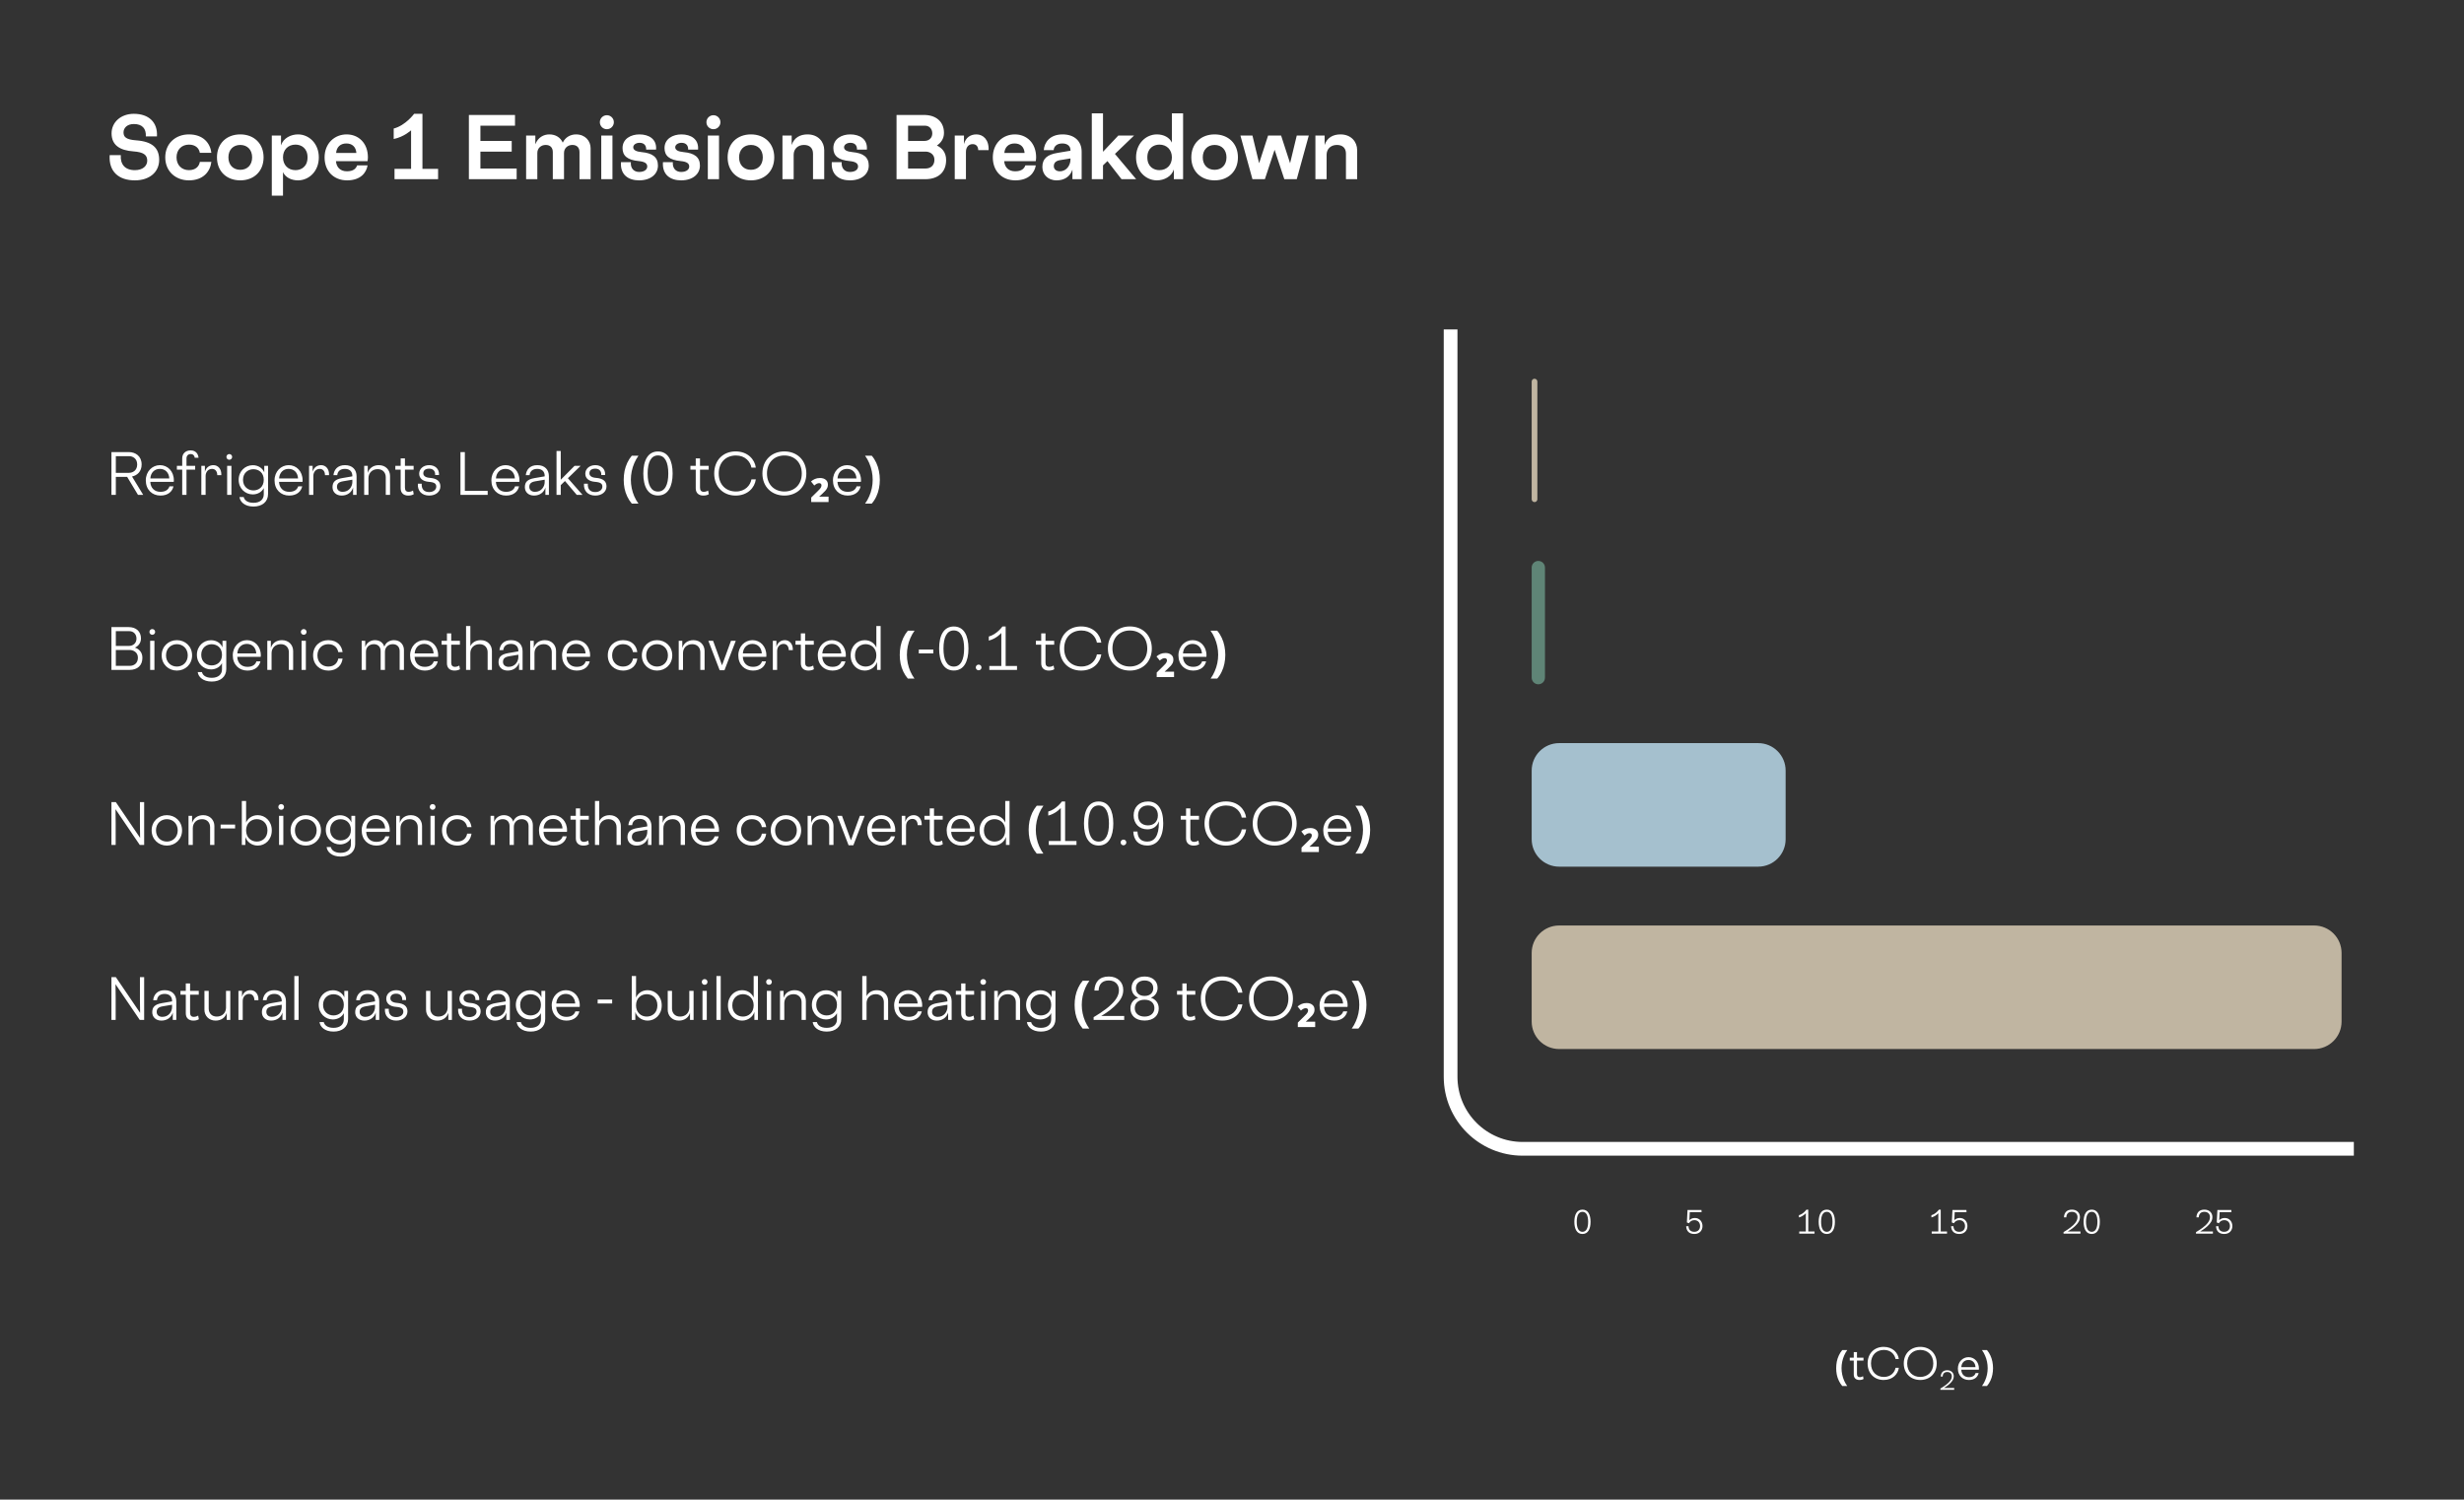 <?xml version="1.0" encoding="UTF-8"?>
<!-- Generated by Pixelmator Pro 3.6.4 -->
<svg width="718" height="437" viewBox="0 0 718 437" xmlns="http://www.w3.org/2000/svg">
    <rect x="0" y="0" width="718" height="437" fill="#333333" stroke="none"/>
    <path id="Path" fill="#ffffff" stroke="none" d="M 39.016 36.142 C 36.976 36.142 35.992 37.342 35.992 38.59 C 35.992 39.982 36.832 40.678 39.664 40.894 C 44.344 41.23 46.384 43.102 46.384 46.582 C 46.384 50.182 43.528 52.558 39.304 52.558 C 34.624 52.558 31.648 50.038 31.96 45.214 L 35.2 45.214 C 35.032 47.806 36.328 49.582 39.304 49.582 C 41.632 49.582 42.904 48.334 42.904 46.822 C 42.904 45.142 41.848 44.326 38.824 44.11 C 34.912 43.822 32.512 42.286 32.512 38.854 C 32.512 35.614 35.224 33.166 38.992 33.166 C 43.384 33.166 45.976 35.662 45.736 39.742 L 42.496 39.742 C 42.616 37.462 41.44 36.142 39.016 36.142 Z M 51.44 45.862 C 51.44 48.118 52.952 49.582 55.064 49.582 C 56.985 49.582 58.016 48.502 58.232 47.182 L 61.592 47.182 C 61.257 49.99 59.241 52.558 55.041 52.558 C 51.153 52.558 48.153 49.918 48.153 45.862 C 48.153 41.806 51.153 39.166 55.041 39.166 C 59.241 39.166 61.257 41.734 61.592 44.542 L 58.232 44.542 C 58.016 43.222 56.985 42.142 55.064 42.142 C 52.952 42.142 51.44 43.606 51.44 45.862 Z M 70.015 49.486 C 72.079 49.486 73.471 48.07 73.471 45.862 C 73.471 43.654 72.079 42.238 70.015 42.238 C 67.951 42.238 66.559 43.654 66.559 45.862 C 66.559 48.07 67.951 49.486 70.015 49.486 Z M 70.015 52.558 C 66.031 52.558 63.223 49.918 63.223 45.862 C 63.223 41.806 66.031 39.166 70.015 39.166 C 73.999 39.166 76.807 41.806 76.807 45.862 C 76.807 49.918 73.999 52.558 70.015 52.558 Z M 92.905 45.862 C 92.905 49.942 90.001 52.558 86.833 52.558 C 84.817 52.558 83.137 51.646 82.465 50.158 L 82.465 57.022 L 79.201 57.022 L 79.201 39.502 L 81.889 39.502 L 81.889 42.358 C 82.561 40.222 84.793 39.166 86.833 39.166 C 90.001 39.166 92.905 41.782 92.905 45.862 Z M 82.465 45.862 C 82.465 48.046 83.905 49.582 86.113 49.582 C 87.769 49.582 89.617 48.574 89.617 45.862 C 89.617 43.15 87.769 42.142 86.113 42.142 C 83.905 42.142 82.465 43.678 82.465 45.862 Z M 101.134 52.558 C 97.318 52.558 94.582 49.942 94.582 45.862 C 94.582 41.782 97.486 39.166 101.014 39.166 C 104.398 39.166 107.206 41.614 107.206 45.862 C 107.206 46.318 107.134 46.798 107.086 46.966 L 97.894 46.966 C 98.062 48.814 99.214 49.918 101.11 49.918 C 103.03 49.918 103.774 49.054 104.062 48.19 L 107.11 48.19 C 106.75 50.374 105.046 52.558 101.134 52.558 Z M 97.942 44.566 L 103.846 44.566 C 103.702 42.766 102.598 41.806 100.918 41.806 C 99.238 41.806 98.086 42.814 97.942 44.566 Z M 127.658 49.198 L 127.658 52.222 L 114.962 52.222 L 114.962 49.198 L 119.786 49.198 L 119.786 37.966 C 119.786 37.966 117.77 39.886 114.722 40.51 L 114.722 37.462 C 118.202 36.55 120.674 33.166 120.674 33.166 L 123.098 33.166 L 123.098 49.198 L 127.658 49.198 Z M 136.631 33.502 L 150.071 33.502 L 150.071 36.622 L 139.991 36.622 L 139.991 41.062 L 149.111 41.062 L 149.111 44.182 L 139.991 44.182 L 139.991 49.102 L 150.551 49.102 L 150.551 52.222 L 136.631 52.222 L 136.631 33.502 Z M 156.574 52.222 L 153.31 52.222 L 153.31 39.502 L 155.998 39.502 L 155.998 42.046 C 156.766 40.006 158.446 39.166 160.078 39.166 C 161.95 39.166 163.342 40.102 163.99 41.566 C 164.71 40.006 166.222 39.166 167.854 39.166 C 170.542 39.166 172.102 41.086 172.102 43.198 L 172.102 52.222 L 168.862 52.222 L 168.862 44.326 C 168.862 43.03 168.118 42.238 166.798 42.238 C 165.406 42.238 164.35 43.198 164.35 44.59 L 164.35 52.222 L 161.086 52.222 L 161.086 44.326 C 161.086 43.03 160.342 42.238 159.022 42.238 C 157.63 42.238 156.574 43.198 156.574 44.59 L 156.574 52.222 Z M 174.795 35.614 C 174.795 34.486 175.707 33.574 176.835 33.574 C 177.963 33.574 178.875 34.486 178.875 35.614 C 178.875 36.742 177.963 37.654 176.835 37.654 C 175.707 37.654 174.795 36.742 174.795 35.614 Z M 175.203 52.222 L 175.203 39.502 L 178.467 39.502 L 178.467 52.222 L 175.203 52.222 Z M 186.349 41.614 C 185.365 41.614 184.525 42.166 184.525 42.91 C 184.525 43.75 185.413 44.182 186.973 44.326 C 190.117 44.614 191.725 45.79 191.725 48.238 C 191.725 50.758 189.589 52.558 186.229 52.558 C 183.181 52.558 180.685 50.998 180.949 47.254 L 183.829 47.254 C 183.685 49.15 184.789 50.11 186.253 50.11 C 187.861 50.11 188.605 49.318 188.605 48.526 C 188.605 47.59 187.837 47.11 186.157 46.942 C 182.821 46.63 181.405 45.406 181.405 43.15 C 181.405 40.438 183.853 39.166 186.325 39.166 C 189.085 39.166 191.437 40.534 191.173 43.606 L 188.293 43.606 C 188.341 42.286 187.573 41.614 186.349 41.614 Z M 198.583 41.614 C 197.599 41.614 196.759 42.166 196.759 42.91 C 196.759 43.75 197.647 44.182 199.207 44.326 C 202.351 44.614 203.959 45.79 203.959 48.238 C 203.959 50.758 201.823 52.558 198.463 52.558 C 195.415 52.558 192.919 50.998 193.183 47.254 L 196.063 47.254 C 195.919 49.15 197.023 50.11 198.487 50.11 C 200.095 50.11 200.839 49.318 200.839 48.526 C 200.839 47.59 200.071 47.11 198.391 46.942 C 195.055 46.63 193.639 45.406 193.639 43.15 C 193.639 40.438 196.087 39.166 198.559 39.166 C 201.319 39.166 203.671 40.534 203.407 43.606 L 200.527 43.606 C 200.575 42.286 199.807 41.614 198.583 41.614 Z M 205.85 35.614 C 205.85 34.486 206.762 33.574 207.89 33.574 C 209.018 33.574 209.93 34.486 209.93 35.614 C 209.93 36.742 209.018 37.654 207.89 37.654 C 206.762 37.654 205.85 36.742 205.85 35.614 Z M 206.258 52.222 L 206.258 39.502 L 209.522 39.502 L 209.522 52.222 L 206.258 52.222 Z M 218.82 49.486 C 220.884 49.486 222.276 48.07 222.276 45.862 C 222.276 43.654 220.884 42.238 218.82 42.238 C 216.756 42.238 215.364 43.654 215.364 45.862 C 215.364 48.07 216.756 49.486 218.82 49.486 Z M 218.82 52.558 C 214.836 52.558 212.028 49.918 212.028 45.862 C 212.028 41.806 214.836 39.166 218.82 39.166 C 222.804 39.166 225.612 41.806 225.612 45.862 C 225.612 49.918 222.804 52.558 218.82 52.558 Z M 228.005 52.222 L 228.005 39.502 L 230.693 39.502 L 230.693 42.262 C 231.389 40.102 233.165 39.166 235.301 39.166 C 238.469 39.166 240.173 41.374 240.173 43.726 L 240.173 52.222 L 236.909 52.222 L 236.909 44.782 C 236.909 43.174 235.949 42.238 234.293 42.238 C 232.517 42.238 231.269 43.366 231.269 45.118 L 231.269 52.222 L 228.005 52.222 Z M 247.779 41.614 C 246.795 41.614 245.955 42.166 245.955 42.91 C 245.955 43.75 246.843 44.182 248.403 44.326 C 251.547 44.614 253.155 45.79 253.155 48.238 C 253.155 50.758 251.019 52.558 247.659 52.558 C 244.611 52.558 242.115 50.998 242.379 47.254 L 245.259 47.254 C 245.115 49.15 246.219 50.11 247.683 50.11 C 249.291 50.11 250.035 49.318 250.035 48.526 C 250.035 47.59 249.267 47.11 247.587 46.942 C 244.251 46.63 242.835 45.406 242.835 43.15 C 242.835 40.438 245.283 39.166 247.755 39.166 C 250.515 39.166 252.867 40.534 252.603 43.606 L 249.723 43.606 C 249.771 42.286 249.003 41.614 247.779 41.614 Z M 269.552 52.222 L 261.248 52.222 L 261.248 33.502 L 269.288 33.502 C 272.648 33.502 275.072 35.374 275.072 38.734 C 275.072 40.51 274.088 41.686 273.008 42.406 C 274.424 43.078 275.696 44.326 275.696 46.63 C 275.696 50.134 273.464 52.222 269.552 52.222 Z M 264.608 49.102 L 269.744 49.102 C 271.112 49.102 272.288 48.286 272.288 46.558 C 272.288 44.854 270.824 44.182 269.744 44.182 L 264.608 44.182 L 264.608 49.102 Z M 269.528 36.622 L 264.608 36.622 L 264.608 41.062 L 269.432 41.062 C 270.656 41.062 271.664 40.246 271.664 38.878 C 271.664 37.51 270.752 36.622 269.528 36.622 Z M 288.072 43.75 L 285.048 43.75 C 285.048 42.67 284.424 41.998 283.44 41.998 C 282.216 41.998 281.472 42.934 281.472 44.254 L 281.472 52.222 L 278.208 52.222 L 278.208 39.502 L 280.896 39.502 L 280.896 41.974 C 281.448 39.982 282.864 39.166 284.544 39.166 C 286.464 39.166 288.216 40.702 288.072 43.75 Z M 295.853 52.558 C 292.037 52.558 289.301 49.942 289.301 45.862 C 289.301 41.782 292.205 39.166 295.733 39.166 C 299.117 39.166 301.925 41.614 301.925 45.862 C 301.925 46.318 301.853 46.798 301.805 46.966 L 292.613 46.966 C 292.781 48.814 293.933 49.918 295.829 49.918 C 297.749 49.918 298.493 49.054 298.781 48.19 L 301.829 48.19 C 301.469 50.374 299.765 52.558 295.853 52.558 Z M 292.661 44.566 L 298.565 44.566 C 298.421 42.766 297.317 41.806 295.637 41.806 C 293.957 41.806 292.805 42.814 292.661 44.566 Z M 307.03 43.75 L 304.15 43.75 C 304.318 41.494 305.926 39.166 309.646 39.166 C 313.102 39.166 315.19 41.158 315.19 44.206 L 315.19 52.222 L 312.502 52.222 L 312.502 49.438 C 311.83 51.454 310.174 52.558 307.894 52.558 C 305.278 52.558 303.742 50.758 303.742 48.67 C 303.742 46.222 305.158 45.046 308.206 44.542 L 311.926 43.918 L 311.926 43.726 C 311.926 42.646 311.11 41.806 309.574 41.806 C 308.038 41.806 307.126 42.574 307.03 43.75 Z M 307.078 48.43 C 307.078 49.342 307.822 49.918 308.806 49.918 C 310.942 49.918 311.926 47.974 311.926 46.534 L 311.926 46.174 L 308.83 46.678 C 307.63 46.894 307.078 47.494 307.078 48.43 Z M 321.41 52.222 L 318.146 52.222 L 318.146 33.022 L 321.41 33.022 L 321.41 44.23 L 325.874 39.502 L 330.458 39.502 L 324.89 44.854 L 331.082 52.222 L 326.81 52.222 L 322.706 46.942 L 321.41 48.19 L 321.41 52.222 Z M 331.043 45.862 C 331.043 41.782 333.947 39.166 337.115 39.166 C 339.131 39.166 340.811 40.078 341.483 41.566 L 341.483 33.022 L 344.747 33.022 L 344.747 52.222 L 342.059 52.222 L 342.059 49.366 C 341.387 51.502 339.155 52.558 337.115 52.558 C 333.947 52.558 331.043 49.942 331.043 45.862 Z M 341.483 45.862 C 341.483 43.678 340.043 42.142 337.835 42.142 C 336.179 42.142 334.331 43.15 334.331 45.862 C 334.331 48.574 336.179 49.582 337.835 49.582 C 340.043 49.582 341.483 48.046 341.483 45.862 Z M 353.937 49.486 C 356.001 49.486 357.393 48.07 357.393 45.862 C 357.393 43.654 356.001 42.238 353.937 42.238 C 351.873 42.238 350.481 43.654 350.481 45.862 C 350.481 48.07 351.873 49.486 353.937 49.486 Z M 353.937 52.558 C 349.953 52.558 347.145 49.918 347.145 45.862 C 347.145 41.806 349.953 39.166 353.937 39.166 C 357.921 39.166 360.729 41.806 360.729 45.862 C 360.729 49.918 357.921 52.558 353.937 52.558 Z M 373.31 39.502 L 375.926 47.566 L 377.87 39.502 L 381.374 39.502 L 377.87 52.222 L 374.246 52.222 L 371.414 43.654 L 368.582 52.222 L 364.958 52.222 L 361.454 39.502 L 364.958 39.502 L 366.902 47.566 L 369.518 39.502 L 373.31 39.502 Z M 383.302 52.222 L 383.302 39.502 L 385.99 39.502 L 385.99 42.262 C 386.686 40.102 388.462 39.166 390.598 39.166 C 393.766 39.166 395.47 41.374 395.47 43.726 L 395.47 52.222 L 392.206 52.222 L 392.206 44.782 C 392.206 43.174 391.246 42.238 389.59 42.238 C 387.814 42.238 386.566 43.366 386.566 45.118 L 386.566 52.222 L 383.302 52.222 Z"/>
    <path id="path1" fill="#ffffff" stroke="none" d="M 33.752 138.958 L 33.752 144.222 L 32.472 144.222 L 32.472 131.742 L 37.544 131.742 C 39.416 131.742 41.272 132.862 41.272 135.358 C 41.272 137.422 39.976 138.542 38.472 138.862 L 41.736 144.222 L 40.216 144.222 L 37.048 138.958 L 33.752 138.958 Z M 33.752 137.79 L 37.576 137.79 C 38.68 137.79 39.976 137.102 39.976 135.358 C 39.976 133.598 38.68 132.926 37.576 132.926 L 33.752 132.926 L 33.752 137.79 Z M 46.757 144.414 C 44.309 144.414 42.485 142.686 42.485 139.982 C 42.485 137.358 44.389 135.55 46.613 135.55 C 48.853 135.55 50.661 137.326 50.661 139.982 C 50.661 140.126 50.645 140.334 50.629 140.414 L 43.797 140.414 C 43.877 142.19 44.997 143.326 46.757 143.326 C 48.357 143.326 49.109 142.574 49.381 141.726 L 50.549 141.726 C 50.229 143.15 49.061 144.414 46.757 144.414 Z M 43.813 139.422 L 49.333 139.422 C 49.237 137.742 48.181 136.638 46.581 136.638 C 44.981 136.638 43.909 137.79 43.813 139.422 Z M 56.871 136.862 L 54.343 136.862 L 54.343 144.222 L 53.095 144.222 L 53.095 136.862 L 51.543 136.862 L 51.543 135.742 L 53.095 135.742 L 53.095 133.582 C 53.095 132.174 54.103 131.246 55.543 131.246 C 57.079 131.246 57.767 132.318 57.847 133.39 L 56.743 133.39 C 56.695 132.814 56.311 132.318 55.559 132.318 C 54.807 132.318 54.343 132.83 54.343 133.582 L 54.343 135.742 L 56.871 135.742 L 56.871 136.862 Z M 64.492 138.462 L 63.308 138.462 C 63.308 137.406 62.764 136.638 61.788 136.638 C 60.716 136.638 59.916 137.502 59.916 138.702 L 59.916 144.222 L 58.668 144.222 L 58.668 135.742 L 59.708 135.742 L 59.708 137.502 C 60.06 136.206 61.02 135.55 62.188 135.55 C 63.516 135.55 64.588 136.654 64.492 138.462 Z M 65.981 133.15 C 65.981 132.686 66.349 132.318 66.813 132.318 C 67.277 132.318 67.645 132.686 67.645 133.15 C 67.645 133.614 67.277 133.982 66.813 133.982 C 66.349 133.982 65.981 133.614 65.981 133.15 Z M 66.189 144.222 L 66.189 135.742 L 67.437 135.742 L 67.437 144.222 L 66.189 144.222 Z M 76.86 139.822 C 76.86 137.726 75.388 136.734 73.836 136.734 C 72.316 136.734 70.812 137.79 70.812 139.822 C 70.812 141.854 72.316 142.91 73.836 142.91 C 75.388 142.91 76.86 141.918 76.86 139.822 Z M 76.86 144.046 L 76.86 142.238 C 76.364 143.246 75.212 144.078 73.66 144.078 C 71.452 144.078 69.548 142.35 69.548 139.822 C 69.548 137.294 71.452 135.566 73.66 135.566 C 75.292 135.566 76.54 136.478 77.004 137.662 L 77.004 135.742 L 78.108 135.742 L 78.108 143.966 C 78.108 146.206 76.428 147.614 73.868 147.614 C 71.308 147.614 69.948 146.238 69.788 144.846 L 71.02 144.846 C 71.18 145.598 71.932 146.526 73.868 146.526 C 75.804 146.526 76.86 145.518 76.86 144.046 Z M 84.273 144.414 C 81.825 144.414 80.001 142.686 80.001 139.982 C 80.001 137.358 81.905 135.55 84.129 135.55 C 86.369 135.55 88.177 137.326 88.177 139.982 C 88.177 140.126 88.161 140.334 88.145 140.414 L 81.313 140.414 C 81.393 142.19 82.513 143.326 84.273 143.326 C 85.873 143.326 86.625 142.574 86.897 141.726 L 88.065 141.726 C 87.745 143.15 86.577 144.414 84.273 144.414 Z M 81.329 139.422 L 86.849 139.422 C 86.753 137.742 85.697 136.638 84.097 136.638 C 82.497 136.638 81.425 137.79 81.329 139.422 Z M 95.883 138.462 L 94.699 138.462 C 94.699 137.406 94.155 136.638 93.179 136.638 C 92.107 136.638 91.307 137.502 91.307 138.702 L 91.307 144.222 L 90.059 144.222 L 90.059 135.742 L 91.099 135.742 L 91.099 137.502 C 91.451 136.206 92.411 135.55 93.579 135.55 C 94.907 135.55 95.979 136.654 95.883 138.462 Z M 98.272 138.462 L 97.168 138.462 C 97.328 136.91 98.32 135.55 100.528 135.55 C 102.704 135.55 103.904 136.878 103.904 138.782 L 103.904 144.222 L 102.88 144.222 L 102.88 142.062 C 102.512 143.39 101.312 144.414 99.568 144.414 C 97.904 144.414 96.896 143.358 96.896 141.982 C 96.896 140.446 97.68 139.678 99.696 139.326 L 102.672 138.814 L 102.672 138.654 C 102.672 137.486 101.952 136.638 100.512 136.638 C 99.072 136.638 98.384 137.406 98.272 138.462 Z M 98.192 141.902 C 98.192 142.766 98.864 143.326 99.84 143.326 C 101.728 143.326 102.672 141.774 102.672 140.478 L 102.672 139.79 L 99.952 140.254 C 98.64 140.478 98.192 141.006 98.192 141.902 Z M 107.162 135.742 L 107.162 137.822 C 107.546 136.494 108.698 135.55 110.41 135.55 C 112.426 135.55 113.658 137.022 113.658 138.702 L 113.658 144.222 L 112.41 144.222 L 112.41 139.07 C 112.41 137.71 111.514 136.718 110.058 136.718 C 108.41 136.718 107.37 137.87 107.37 139.326 L 107.37 144.222 L 106.121 144.222 L 106.121 135.742 L 107.162 135.742 Z M 120.527 136.862 L 117.999 136.862 L 117.999 142.094 C 117.999 142.894 118.335 143.326 119.103 143.326 C 119.615 143.326 120.143 143.102 120.351 142.942 L 120.559 144.014 C 120.303 144.19 119.775 144.414 118.959 144.414 C 117.583 144.414 116.751 143.63 116.751 142.318 L 116.751 136.862 L 115.199 136.862 L 115.199 135.742 L 116.751 135.742 L 116.751 133.582 L 117.999 133.582 L 117.999 135.742 L 120.527 135.742 L 120.527 136.862 Z M 125.061 136.574 C 123.893 136.574 123.349 137.134 123.349 137.918 C 123.349 138.654 123.957 139.166 125.301 139.262 C 127.333 139.422 128.325 140.254 128.325 141.742 C 128.325 143.31 126.965 144.414 125.061 144.414 C 122.933 144.414 121.605 143.07 121.765 140.958 L 122.885 140.958 C 122.789 142.542 123.557 143.39 125.061 143.39 C 126.245 143.39 127.125 142.734 127.125 141.822 C 127.125 140.974 126.645 140.542 124.997 140.414 C 123.125 140.27 122.149 139.358 122.149 138.03 C 122.149 136.686 123.285 135.55 125.061 135.55 C 126.805 135.55 128.053 136.67 127.925 138.43 L 126.805 138.43 C 126.869 137.31 126.245 136.574 125.061 136.574 Z M 135.455 131.742 L 135.455 143.038 L 142.111 143.038 L 142.111 144.222 L 134.175 144.222 L 134.175 131.742 L 135.455 131.742 Z M 147.46 144.414 C 145.012 144.414 143.188 142.686 143.188 139.982 C 143.188 137.358 145.092 135.55 147.316 135.55 C 149.556 135.55 151.364 137.326 151.364 139.982 C 151.364 140.126 151.348 140.334 151.332 140.414 L 144.5 140.414 C 144.58 142.19 145.7 143.326 147.46 143.326 C 149.06 143.326 149.812 142.574 150.084 141.726 L 151.252 141.726 C 150.932 143.15 149.764 144.414 147.46 144.414 Z M 144.516 139.422 L 150.036 139.422 C 149.94 137.742 148.884 136.638 147.284 136.638 C 145.684 136.638 144.612 137.79 144.516 139.422 Z M 154.319 138.462 L 153.215 138.462 C 153.375 136.91 154.367 135.55 156.575 135.55 C 158.751 135.55 159.951 136.878 159.951 138.782 L 159.951 144.222 L 158.927 144.222 L 158.927 142.062 C 158.559 143.39 157.359 144.414 155.615 144.414 C 153.951 144.414 152.943 143.358 152.943 141.982 C 152.943 140.446 153.727 139.678 155.743 139.326 L 158.719 138.814 L 158.719 138.654 C 158.719 137.486 157.999 136.638 156.559 136.638 C 155.119 136.638 154.431 137.406 154.319 138.462 Z M 154.239 141.902 C 154.239 142.766 154.911 143.326 155.887 143.326 C 157.775 143.326 158.719 141.774 158.719 140.478 L 158.719 139.79 L 155.999 140.254 C 154.687 140.478 154.239 141.006 154.239 141.902 Z M 163.4 144.222 L 162.168 144.222 L 162.168 131.422 L 163.4 131.422 L 163.4 139.806 L 167.432 135.742 L 169.208 135.742 L 165.48 139.358 L 169.752 144.222 L 168.072 144.222 L 164.632 140.174 L 163.4 141.374 L 163.4 144.222 Z M 173.467 136.574 C 172.299 136.574 171.755 137.134 171.755 137.918 C 171.755 138.654 172.363 139.166 173.707 139.262 C 175.739 139.422 176.731 140.254 176.731 141.742 C 176.731 143.31 175.371 144.414 173.467 144.414 C 171.339 144.414 170.011 143.07 170.171 140.958 L 171.291 140.958 C 171.195 142.542 171.963 143.39 173.467 143.39 C 174.651 143.39 175.531 142.734 175.531 141.822 C 175.531 140.974 175.051 140.542 173.403 140.414 C 171.531 140.27 170.555 139.358 170.555 138.03 C 170.555 136.686 171.691 135.55 173.467 135.55 C 175.211 135.55 176.459 136.67 176.331 138.43 L 175.211 138.43 C 175.275 137.31 174.651 136.574 173.467 136.574 Z M 181.749 139.838 C 181.749 138.964 181.829 138.11 181.989 137.278 C 182.16 136.446 182.421 135.652 182.773 134.894 C 183.125 134.137 183.568 133.438 184.101 132.798 L 186.053 132.798 C 185.573 133.46 185.168 134.174 184.837 134.942 C 184.507 135.71 184.256 136.505 184.085 137.326 C 183.915 138.148 183.829 138.98 183.829 139.822 C 183.829 140.644 183.915 141.465 184.085 142.286 C 184.256 143.097 184.501 143.876 184.821 144.622 C 185.152 145.38 185.557 146.089 186.037 146.75 L 184.101 146.75 C 183.568 146.121 183.125 145.433 182.773 144.686 C 182.421 143.95 182.16 143.172 181.989 142.35 C 181.829 141.529 181.749 140.692 181.749 139.838 Z M 188.723 137.982 C 188.723 141.262 189.699 143.246 191.731 143.246 C 193.763 143.246 194.739 141.262 194.739 137.982 C 194.739 134.702 193.763 132.718 191.731 132.718 C 189.699 132.718 188.723 134.702 188.723 137.982 Z M 196.003 137.982 C 196.003 141.79 194.659 144.398 191.731 144.398 C 188.803 144.398 187.459 141.79 187.459 137.982 C 187.459 134.174 188.803 131.566 191.731 131.566 C 194.659 131.566 196.003 134.174 196.003 137.982 Z M 206.512 136.862 L 203.984 136.862 L 203.984 142.094 C 203.984 142.894 204.32 143.326 205.088 143.326 C 205.6 143.326 206.128 143.102 206.336 142.942 L 206.544 144.014 C 206.288 144.19 205.76 144.414 204.944 144.414 C 203.568 144.414 202.736 143.63 202.736 142.318 L 202.736 136.862 L 201.184 136.862 L 201.184 135.742 L 202.736 135.742 L 202.736 133.582 L 203.984 133.582 L 203.984 135.742 L 206.512 135.742 L 206.512 136.862 Z M 208.117 137.982 C 208.117 134.11 210.709 131.55 214.357 131.55 C 217.909 131.55 219.941 133.902 220.245 136.27 L 218.965 136.27 C 218.661 134.574 217.189 132.734 214.453 132.734 C 211.525 132.734 209.429 134.734 209.429 137.982 C 209.429 141.23 211.525 143.23 214.453 143.23 C 217.189 143.23 218.661 141.39 218.965 139.694 L 220.245 139.694 C 219.941 142.062 217.909 144.414 214.357 144.414 C 210.709 144.414 208.117 141.854 208.117 137.982 Z M 223.492 137.982 C 223.492 141.262 225.684 143.23 228.564 143.23 C 231.444 143.23 233.636 141.262 233.636 137.982 C 233.636 134.702 231.444 132.734 228.564 132.734 C 225.684 132.734 223.492 134.702 223.492 137.982 Z M 234.964 137.982 C 234.964 141.918 232.196 144.414 228.564 144.414 C 224.932 144.414 222.164 141.918 222.164 137.982 C 222.164 134.046 224.932 131.55 228.564 131.55 C 232.196 131.55 234.964 134.046 234.964 137.982 Z M 241.441 146.302 L 236.385 146.302 L 236.385 144.99 L 238.129 143.278 C 238.449 142.969 238.7 142.713 238.881 142.51 C 239.062 142.297 239.19 142.105 239.265 141.934 C 239.34 141.764 239.377 141.588 239.377 141.406 C 239.377 141.214 239.313 141.065 239.185 140.958 C 239.068 140.852 238.902 140.798 238.689 140.798 C 238.486 140.798 238.268 140.852 238.033 140.958 C 237.809 141.065 237.558 141.241 237.281 141.486 L 236.321 140.302 C 236.662 140.004 237.041 139.764 237.457 139.582 C 237.884 139.39 238.38 139.294 238.945 139.294 C 239.638 139.294 240.193 139.465 240.609 139.806 C 241.036 140.137 241.249 140.617 241.249 141.246 C 241.249 141.566 241.19 141.865 241.073 142.142 C 240.956 142.409 240.769 142.692 240.513 142.99 C 240.257 143.278 239.921 143.614 239.505 143.998 L 238.689 144.734 L 241.441 144.734 L 241.441 146.302 Z M 246.992 144.414 C 244.544 144.414 242.72 142.686 242.72 139.982 C 242.72 137.358 244.624 135.55 246.848 135.55 C 249.088 135.55 250.896 137.326 250.896 139.982 C 250.896 140.126 250.88 140.334 250.864 140.414 L 244.032 140.414 C 244.112 142.19 245.232 143.326 246.992 143.326 C 248.592 143.326 249.344 142.574 249.616 141.726 L 250.784 141.726 C 250.464 143.15 249.296 144.414 246.992 144.414 Z M 244.048 139.422 L 249.568 139.422 C 249.472 137.742 248.416 136.638 246.816 136.638 C 245.216 136.638 244.144 137.79 244.048 139.422 Z M 256.378 139.838 C 256.378 140.692 256.292 141.529 256.122 142.35 C 255.962 143.172 255.706 143.95 255.354 144.686 C 255.012 145.433 254.57 146.121 254.026 146.75 L 252.09 146.75 C 252.57 146.089 252.97 145.38 253.29 144.622 C 253.62 143.876 253.871 143.097 254.042 142.286 C 254.212 141.465 254.298 140.644 254.298 139.822 C 254.298 138.98 254.212 138.148 254.042 137.326 C 253.871 136.505 253.62 135.71 253.29 134.942 C 252.97 134.174 252.564 133.46 252.074 132.798 L 254.026 132.798 C 254.57 133.438 255.012 134.137 255.354 134.894 C 255.706 135.652 255.962 136.446 256.122 137.278 C 256.292 138.11 256.378 138.964 256.378 139.838 Z"/>
    <path id="path2" fill="#ffffff" stroke="none" d="M 37.688 195.222 L 32.472 195.222 L 32.472 182.742 L 37.496 182.742 C 39.608 182.742 41.08 183.958 41.08 186.07 C 41.08 187.59 40.008 188.422 39.32 188.726 C 40.328 189.03 41.496 189.926 41.496 191.67 C 41.496 193.862 40.152 195.222 37.688 195.222 Z M 33.752 194.038 L 37.784 194.038 C 39.08 194.038 40.184 193.27 40.184 191.654 C 40.184 190.038 38.808 189.414 37.784 189.414 L 33.752 189.414 L 33.752 194.038 Z M 37.688 183.926 L 33.752 183.926 L 33.752 188.23 L 37.576 188.23 C 38.776 188.23 39.768 187.446 39.768 186.102 C 39.768 184.774 38.872 183.926 37.688 183.926 Z M 43.544 184.15 C 43.544 183.686 43.912 183.318 44.376 183.318 C 44.84 183.318 45.208 183.686 45.208 184.15 C 45.208 184.614 44.84 184.982 44.376 184.982 C 43.912 184.982 43.544 184.614 43.544 184.15 Z M 43.752 195.222 L 43.752 186.742 L 45 186.742 L 45 195.222 L 43.752 195.222 Z M 48.374 190.982 C 48.374 193.014 49.846 194.246 51.542 194.246 C 53.238 194.246 54.71 193.014 54.71 190.982 C 54.71 188.95 53.238 187.718 51.542 187.718 C 49.846 187.718 48.374 188.95 48.374 190.982 Z M 55.974 190.982 C 55.974 193.622 53.958 195.414 51.542 195.414 C 49.142 195.414 47.11 193.622 47.11 190.982 C 47.11 188.342 49.142 186.55 51.542 186.55 C 53.958 186.55 55.974 188.342 55.974 190.982 Z M 64.688 190.822 C 64.688 188.726 63.216 187.734 61.664 187.734 C 60.144 187.734 58.64 188.79 58.64 190.822 C 58.64 192.854 60.144 193.91 61.664 193.91 C 63.216 193.91 64.688 192.918 64.688 190.822 Z M 64.688 195.046 L 64.688 193.238 C 64.192 194.246 63.04 195.078 61.488 195.078 C 59.28 195.078 57.376 193.35 57.376 190.822 C 57.376 188.294 59.28 186.566 61.488 186.566 C 63.12 186.566 64.368 187.478 64.832 188.662 L 64.832 186.742 L 65.936 186.742 L 65.936 194.966 C 65.936 197.206 64.256 198.614 61.696 198.614 C 59.136 198.614 57.776 197.238 57.616 195.846 L 58.848 195.846 C 59.008 196.598 59.76 197.526 61.696 197.526 C 63.632 197.526 64.688 196.518 64.688 195.046 Z M 72.101 195.414 C 69.653 195.414 67.829 193.686 67.829 190.982 C 67.829 188.358 69.733 186.55 71.957 186.55 C 74.197 186.55 76.005 188.326 76.005 190.982 C 76.005 191.126 75.989 191.334 75.973 191.414 L 69.141 191.414 C 69.221 193.19 70.341 194.326 72.101 194.326 C 73.701 194.326 74.453 193.574 74.725 192.726 L 75.893 192.726 C 75.573 194.15 74.405 195.414 72.101 195.414 Z M 69.157 190.422 L 74.677 190.422 C 74.581 188.742 73.525 187.638 71.925 187.638 C 70.325 187.638 69.253 188.79 69.157 190.422 Z M 78.927 186.742 L 78.927 188.822 C 79.311 187.494 80.463 186.55 82.175 186.55 C 84.191 186.55 85.423 188.022 85.423 189.702 L 85.423 195.222 L 84.175 195.222 L 84.175 190.07 C 84.175 188.71 83.279 187.718 81.823 187.718 C 80.175 187.718 79.135 188.87 79.135 190.326 L 79.135 195.222 L 77.887 195.222 L 77.887 186.742 L 78.927 186.742 Z M 87.669 184.15 C 87.669 183.686 88.037 183.318 88.501 183.318 C 88.965 183.318 89.333 183.686 89.333 184.15 C 89.333 184.614 88.965 184.982 88.501 184.982 C 88.037 184.982 87.669 184.614 87.669 184.15 Z M 87.877 195.222 L 87.877 186.742 L 89.125 186.742 L 89.125 195.222 L 87.877 195.222 Z M 91.235 190.982 C 91.235 188.262 93.219 186.55 95.651 186.55 C 98.403 186.55 99.619 188.31 99.827 190.038 L 98.563 190.038 C 98.387 188.966 97.571 187.718 95.651 187.718 C 93.891 187.718 92.499 188.982 92.499 190.982 C 92.499 192.982 93.891 194.246 95.651 194.246 C 97.571 194.246 98.387 192.998 98.563 191.926 L 99.827 191.926 C 99.619 193.654 98.403 195.414 95.651 195.414 C 93.219 195.414 91.235 193.702 91.235 190.982 Z M 106.635 195.222 L 105.387 195.222 L 105.387 186.742 L 106.427 186.742 L 106.427 188.55 C 106.875 187.222 108.011 186.55 109.275 186.55 C 110.619 186.55 111.611 187.254 111.995 188.438 C 112.395 187.254 113.499 186.55 114.811 186.55 C 116.635 186.55 117.707 187.894 117.707 189.414 L 117.707 195.222 L 116.459 195.222 L 116.459 189.734 C 116.459 188.534 115.707 187.718 114.459 187.718 C 113.051 187.718 112.171 188.71 112.171 189.926 L 112.171 195.222 L 110.923 195.222 L 110.923 189.734 C 110.923 188.534 110.171 187.718 108.923 187.718 C 107.515 187.718 106.635 188.71 106.635 189.926 L 106.635 195.222 Z M 123.773 195.414 C 121.325 195.414 119.501 193.686 119.501 190.982 C 119.501 188.358 121.405 186.55 123.629 186.55 C 125.869 186.55 127.677 188.326 127.677 190.982 C 127.677 191.126 127.661 191.334 127.645 191.414 L 120.813 191.414 C 120.893 193.19 122.013 194.326 123.773 194.326 C 125.373 194.326 126.125 193.574 126.397 192.726 L 127.565 192.726 C 127.245 194.15 126.077 195.414 123.773 195.414 Z M 120.829 190.422 L 126.349 190.422 C 126.253 188.742 125.197 187.638 123.597 187.638 C 121.997 187.638 120.925 188.79 120.829 190.422 Z M 134.012 187.862 L 131.484 187.862 L 131.484 193.094 C 131.484 193.894 131.82 194.326 132.588 194.326 C 133.1 194.326 133.628 194.102 133.836 193.942 L 134.044 195.014 C 133.788 195.19 133.26 195.414 132.444 195.414 C 131.068 195.414 130.236 194.63 130.236 193.318 L 130.236 187.862 L 128.684 187.862 L 128.684 186.742 L 130.236 186.742 L 130.236 184.582 L 131.484 184.582 L 131.484 186.742 L 134.012 186.742 L 134.012 187.862 Z M 137.057 182.422 L 137.057 188.294 C 137.569 187.254 138.625 186.55 140.097 186.55 C 142.113 186.55 143.345 188.022 143.345 189.702 L 143.345 195.222 L 142.097 195.222 L 142.097 190.07 C 142.097 188.71 141.201 187.718 139.745 187.718 C 138.097 187.718 137.057 188.87 137.057 190.326 L 137.057 195.222 L 135.809 195.222 L 135.809 182.422 L 137.057 182.422 Z M 146.647 189.462 L 145.543 189.462 C 145.703 187.91 146.695 186.55 148.903 186.55 C 151.079 186.55 152.279 187.878 152.279 189.782 L 152.279 195.222 L 151.255 195.222 L 151.255 193.062 C 150.887 194.39 149.687 195.414 147.943 195.414 C 146.279 195.414 145.271 194.358 145.271 192.982 C 145.271 191.446 146.055 190.678 148.071 190.326 L 151.047 189.814 L 151.047 189.654 C 151.047 188.486 150.327 187.638 148.887 187.638 C 147.447 187.638 146.759 188.406 146.647 189.462 Z M 146.567 192.902 C 146.567 193.766 147.239 194.326 148.215 194.326 C 150.103 194.326 151.047 192.774 151.047 191.478 L 151.047 190.79 L 148.327 191.254 C 147.015 191.478 146.567 192.006 146.567 192.902 Z M 155.537 186.742 L 155.537 188.822 C 155.921 187.494 157.073 186.55 158.785 186.55 C 160.801 186.55 162.033 188.022 162.033 189.702 L 162.033 195.222 L 160.785 195.222 L 160.785 190.07 C 160.785 188.71 159.889 187.718 158.433 187.718 C 156.785 187.718 155.745 188.87 155.745 190.326 L 155.745 195.222 L 154.497 195.222 L 154.497 186.742 L 155.537 186.742 Z M 168.054 195.414 C 165.606 195.414 163.782 193.686 163.782 190.982 C 163.782 188.358 165.686 186.55 167.91 186.55 C 170.15 186.55 171.958 188.326 171.958 190.982 C 171.958 191.126 171.942 191.334 171.926 191.414 L 165.094 191.414 C 165.174 193.19 166.294 194.326 168.054 194.326 C 169.654 194.326 170.406 193.574 170.678 192.726 L 171.846 192.726 C 171.526 194.15 170.358 195.414 168.054 195.414 Z M 165.11 190.422 L 170.63 190.422 C 170.534 188.742 169.478 187.638 167.878 187.638 C 166.278 187.638 165.206 188.79 165.11 190.422 Z M 177.11 190.982 C 177.11 188.262 179.094 186.55 181.526 186.55 C 184.278 186.55 185.494 188.31 185.702 190.038 L 184.438 190.038 C 184.262 188.966 183.446 187.718 181.526 187.718 C 179.766 187.718 178.374 188.982 178.374 190.982 C 178.374 192.982 179.766 194.246 181.526 194.246 C 183.446 194.246 184.262 192.998 184.438 191.926 L 185.702 191.926 C 185.494 193.654 184.278 195.414 181.526 195.414 C 179.094 195.414 177.11 193.702 177.11 190.982 Z M 188.296 190.982 C 188.296 193.014 189.768 194.246 191.464 194.246 C 193.16 194.246 194.632 193.014 194.632 190.982 C 194.632 188.95 193.16 187.718 191.464 187.718 C 189.768 187.718 188.296 188.95 188.296 190.982 Z M 195.896 190.982 C 195.896 193.622 193.88 195.414 191.464 195.414 C 189.064 195.414 187.032 193.622 187.032 190.982 C 187.032 188.342 189.064 186.55 191.464 186.55 C 193.88 186.55 195.896 188.342 195.896 190.982 Z M 198.818 186.742 L 198.818 188.822 C 199.202 187.494 200.354 186.55 202.066 186.55 C 204.082 186.55 205.314 188.022 205.314 189.702 L 205.314 195.222 L 204.066 195.222 L 204.066 190.07 C 204.066 188.71 203.17 187.718 201.714 187.718 C 200.066 187.718 199.026 188.87 199.026 190.326 L 199.026 195.222 L 197.778 195.222 L 197.778 186.742 L 198.818 186.742 Z M 214.399 186.742 L 211.103 195.318 L 209.711 195.318 L 206.415 186.742 L 207.791 186.742 L 210.399 193.878 L 213.007 186.742 L 214.399 186.742 Z M 219.414 195.414 C 216.966 195.414 215.142 193.686 215.142 190.982 C 215.142 188.358 217.046 186.55 219.27 186.55 C 221.51 186.55 223.318 188.326 223.318 190.982 C 223.318 191.126 223.302 191.334 223.286 191.414 L 216.454 191.414 C 216.534 193.19 217.654 194.326 219.414 194.326 C 221.014 194.326 221.766 193.574 222.038 192.726 L 223.206 192.726 C 222.885 194.15 221.718 195.414 219.414 195.414 Z M 216.47 190.422 L 221.99 190.422 C 221.894 188.742 220.838 187.638 219.238 187.638 C 217.638 187.638 216.566 188.79 216.47 190.422 Z M 231.024 189.462 L 229.84 189.462 C 229.84 188.406 229.296 187.638 228.32 187.638 C 227.248 187.638 226.448 188.502 226.448 189.702 L 226.448 195.222 L 225.2 195.222 L 225.2 186.742 L 226.24 186.742 L 226.24 188.502 C 226.592 187.206 227.552 186.55 228.72 186.55 C 230.048 186.55 231.12 187.654 231.024 189.462 Z M 237.137 187.862 L 234.609 187.862 L 234.609 193.094 C 234.609 193.894 234.945 194.326 235.713 194.326 C 236.225 194.326 236.753 194.102 236.961 193.942 L 237.169 195.014 C 236.913 195.19 236.385 195.414 235.569 195.414 C 234.193 195.414 233.361 194.63 233.361 193.318 L 233.361 187.862 L 231.809 187.862 L 231.809 186.742 L 233.361 186.742 L 233.361 184.582 L 234.609 184.582 L 234.609 186.742 L 237.137 186.742 L 237.137 187.862 Z M 242.57 195.414 C 240.122 195.414 238.298 193.686 238.298 190.982 C 238.298 188.358 240.202 186.55 242.426 186.55 C 244.666 186.55 246.474 188.326 246.474 190.982 C 246.474 191.126 246.458 191.334 246.442 191.414 L 239.61 191.414 C 239.69 193.19 240.81 194.326 242.57 194.326 C 244.17 194.326 244.922 193.574 245.194 192.726 L 246.362 192.726 C 246.042 194.15 244.874 195.414 242.57 195.414 Z M 239.626 190.422 L 245.146 190.422 C 245.05 188.742 243.994 187.638 242.394 187.638 C 240.794 187.638 239.722 188.79 239.626 190.422 Z M 247.876 190.982 C 247.876 188.262 249.844 186.55 251.972 186.55 C 253.78 186.55 254.964 187.67 255.364 188.726 L 255.364 182.422 L 256.612 182.422 L 256.612 195.222 L 255.572 195.222 L 255.572 192.886 C 255.188 194.23 253.78 195.414 251.972 195.414 C 249.796 195.414 247.876 193.702 247.876 190.982 Z M 255.364 190.982 C 255.364 188.854 253.86 187.718 252.244 187.718 C 250.724 187.718 249.14 188.742 249.14 190.982 C 249.14 193.222 250.724 194.246 252.244 194.246 C 253.86 194.246 255.364 193.11 255.364 190.982 Z M 262.187 190.838 C 262.187 189.964 262.267 189.11 262.427 188.278 C 262.598 187.446 262.859 186.652 263.211 185.894 C 263.563 185.137 264.006 184.438 264.539 183.798 L 266.491 183.798 C 266.011 184.46 265.606 185.174 265.275 185.942 C 264.944 186.71 264.694 187.505 264.523 188.326 C 264.352 189.148 264.267 189.98 264.267 190.822 C 264.267 191.644 264.352 192.465 264.523 193.286 C 264.694 194.097 264.939 194.876 265.259 195.622 C 265.59 196.38 265.995 197.089 266.475 197.75 L 264.539 197.75 C 264.006 197.121 263.563 196.433 263.211 195.686 C 262.859 194.95 262.598 194.172 262.427 193.35 C 262.267 192.529 262.187 191.692 262.187 190.838 Z M 271.961 190.422 L 267.737 190.422 L 267.737 189.286 L 271.961 189.286 L 271.961 190.422 Z M 274.926 188.982 C 274.926 192.262 275.902 194.246 277.934 194.246 C 279.966 194.246 280.942 192.262 280.942 188.982 C 280.942 185.702 279.966 183.718 277.934 183.718 C 275.902 183.718 274.926 185.702 274.926 188.982 Z M 282.206 188.982 C 282.206 192.79 280.862 195.398 277.934 195.398 C 275.006 195.398 273.662 192.79 273.662 188.982 C 273.662 185.174 275.006 182.566 277.934 182.566 C 280.862 182.566 282.206 185.174 282.206 188.982 Z M 284.341 194.502 C 284.341 194.038 284.709 193.67 285.173 193.67 C 285.637 193.67 286.005 194.038 286.005 194.502 C 286.005 194.95 285.637 195.334 285.173 195.334 C 284.709 195.334 284.341 194.95 284.341 194.502 Z M 296.355 194.07 L 296.355 195.222 L 288.291 195.222 L 288.291 194.07 L 291.779 194.07 L 291.779 184.454 C 291.779 184.454 290.451 186.07 288.131 186.678 L 288.131 185.494 C 290.531 184.838 292.099 182.566 292.099 182.566 L 293.043 182.566 L 293.043 194.07 L 296.355 194.07 Z M 307.183 187.862 L 304.655 187.862 L 304.655 193.094 C 304.655 193.894 304.991 194.326 305.759 194.326 C 306.271 194.326 306.799 194.102 307.007 193.942 L 307.215 195.014 C 306.959 195.19 306.431 195.414 305.615 195.414 C 304.239 195.414 303.407 194.63 303.407 193.318 L 303.407 187.862 L 301.855 187.862 L 301.855 186.742 L 303.407 186.742 L 303.407 184.582 L 304.655 184.582 L 304.655 186.742 L 307.183 186.742 L 307.183 187.862 Z M 308.789 188.982 C 308.789 185.11 311.381 182.55 315.029 182.55 C 318.581 182.55 320.613 184.902 320.917 187.27 L 319.637 187.27 C 319.333 185.574 317.861 183.734 315.125 183.734 C 312.197 183.734 310.101 185.734 310.101 188.982 C 310.101 192.23 312.197 194.23 315.125 194.23 C 317.861 194.23 319.333 192.39 319.637 190.694 L 320.917 190.694 C 320.613 193.062 318.581 195.414 315.029 195.414 C 311.381 195.414 308.789 192.854 308.789 188.982 Z M 324.164 188.982 C 324.164 192.262 326.356 194.23 329.236 194.23 C 332.116 194.23 334.308 192.262 334.308 188.982 C 334.308 185.702 332.116 183.734 329.236 183.734 C 326.356 183.734 324.164 185.702 324.164 188.982 Z M 335.636 188.982 C 335.636 192.918 332.868 195.414 329.236 195.414 C 325.604 195.414 322.836 192.918 322.836 188.982 C 322.836 185.046 325.604 182.55 329.236 182.55 C 332.868 182.55 335.636 185.046 335.636 188.982 Z M 342.113 197.302 L 337.057 197.302 L 337.057 195.99 L 338.801 194.278 C 339.121 193.969 339.372 193.713 339.553 193.51 C 339.734 193.297 339.862 193.105 339.937 192.934 C 340.012 192.764 340.049 192.588 340.049 192.406 C 340.049 192.214 339.985 192.065 339.857 191.958 C 339.74 191.852 339.574 191.798 339.361 191.798 C 339.158 191.798 338.94 191.852 338.705 191.958 C 338.481 192.065 338.23 192.241 337.953 192.486 L 336.993 191.302 C 337.334 191.004 337.713 190.764 338.129 190.582 C 338.556 190.39 339.052 190.294 339.617 190.294 C 340.31 190.294 340.865 190.465 341.281 190.806 C 341.708 191.137 341.921 191.617 341.921 192.246 C 341.921 192.566 341.862 192.865 341.745 193.142 C 341.628 193.409 341.441 193.692 341.185 193.99 C 340.929 194.278 340.593 194.614 340.177 194.998 L 339.361 195.734 L 342.113 195.734 L 342.113 197.302 Z M 347.664 195.414 C 345.216 195.414 343.392 193.686 343.392 190.982 C 343.392 188.358 345.296 186.55 347.52 186.55 C 349.76 186.55 351.568 188.326 351.568 190.982 C 351.568 191.126 351.552 191.334 351.536 191.414 L 344.704 191.414 C 344.784 193.19 345.904 194.326 347.664 194.326 C 349.264 194.326 350.016 193.574 350.288 192.726 L 351.456 192.726 C 351.135 194.15 349.968 195.414 347.664 195.414 Z M 344.72 190.422 L 350.24 190.422 C 350.144 188.742 349.088 187.638 347.488 187.638 C 345.888 187.638 344.816 188.79 344.72 190.422 Z M 357.05 190.838 C 357.05 191.692 356.964 192.529 356.794 193.35 C 356.634 194.172 356.378 194.95 356.026 195.686 C 355.684 196.433 355.242 197.121 354.698 197.75 L 352.762 197.75 C 353.242 197.089 353.642 196.38 353.962 195.622 C 354.292 194.876 354.543 194.097 354.714 193.286 C 354.884 192.465 354.97 191.644 354.97 190.822 C 354.97 189.98 354.884 189.148 354.714 188.326 C 354.543 187.505 354.292 186.71 353.962 185.942 C 353.642 185.174 353.236 184.46 352.746 183.798 L 354.698 183.798 C 355.242 184.438 355.684 185.137 356.026 185.894 C 356.378 186.652 356.634 187.446 356.794 188.278 C 356.964 189.11 357.05 189.964 357.05 190.838 Z"/>
    <path id="path3" fill="#ffffff" stroke="none" d="M 33.752 233.742 L 40.824 244.158 L 40.776 240.302 L 40.776 233.742 L 42.008 233.742 L 42.008 246.222 L 40.728 246.222 L 33.656 235.806 L 33.704 239.662 L 33.704 246.222 L 32.472 246.222 L 32.472 233.742 L 33.752 233.742 Z M 45.452 241.982 C 45.452 244.014 46.924 245.246 48.62 245.246 C 50.316 245.246 51.788 244.014 51.788 241.982 C 51.788 239.95 50.316 238.718 48.62 238.718 C 46.924 238.718 45.452 239.95 45.452 241.982 Z M 53.052 241.982 C 53.052 244.622 51.036 246.414 48.62 246.414 C 46.22 246.414 44.188 244.622 44.188 241.982 C 44.188 239.342 46.22 237.55 48.62 237.55 C 51.036 237.55 53.052 239.342 53.052 241.982 Z M 55.974 237.742 L 55.974 239.822 C 56.358 238.494 57.51 237.55 59.222 237.55 C 61.238 237.55 62.47 239.022 62.47 240.702 L 62.47 246.222 L 61.222 246.222 L 61.222 241.07 C 61.222 239.71 60.326 238.718 58.87 238.718 C 57.222 238.718 56.182 239.87 56.182 241.326 L 56.182 246.222 L 54.934 246.222 L 54.934 237.742 L 55.974 237.742 Z M 68.508 241.422 L 64.284 241.422 L 64.284 240.286 L 68.508 240.286 L 68.508 241.422 Z M 79.201 241.982 C 79.201 244.702 77.281 246.414 75.105 246.414 C 73.297 246.414 71.889 245.23 71.505 243.886 L 71.505 246.222 L 70.465 246.222 L 70.465 233.422 L 71.713 233.422 L 71.713 239.726 C 72.113 238.67 73.297 237.55 75.105 237.55 C 77.233 237.55 79.201 239.262 79.201 241.982 Z M 71.713 241.982 C 71.713 244.11 73.217 245.246 74.833 245.246 C 76.353 245.246 77.937 244.222 77.937 241.982 C 77.937 239.742 76.353 238.718 74.833 238.718 C 73.217 238.718 71.713 239.854 71.713 241.982 Z M 81.106 235.15 C 81.106 234.686 81.474 234.318 81.938 234.318 C 82.402 234.318 82.77 234.686 82.77 235.15 C 82.77 235.614 82.402 235.982 81.938 235.982 C 81.474 235.982 81.106 235.614 81.106 235.15 Z M 81.314 246.222 L 81.314 237.742 L 82.562 237.742 L 82.562 246.222 L 81.314 246.222 Z M 85.937 241.982 C 85.937 244.014 87.409 245.246 89.105 245.246 C 90.801 245.246 92.273 244.014 92.273 241.982 C 92.273 239.95 90.801 238.718 89.105 238.718 C 87.409 238.718 85.937 239.95 85.937 241.982 Z M 93.537 241.982 C 93.537 244.622 91.521 246.414 89.105 246.414 C 86.705 246.414 84.673 244.622 84.673 241.982 C 84.673 239.342 86.705 237.55 89.105 237.55 C 91.521 237.55 93.537 239.342 93.537 241.982 Z M 102.25 241.822 C 102.25 239.726 100.778 238.734 99.226 238.734 C 97.706 238.734 96.202 239.79 96.202 241.822 C 96.202 243.854 97.706 244.91 99.226 244.91 C 100.778 244.91 102.25 243.918 102.25 241.822 Z M 102.25 246.046 L 102.25 244.238 C 101.754 245.246 100.602 246.078 99.05 246.078 C 96.842 246.078 94.938 244.35 94.938 241.822 C 94.938 239.294 96.842 237.566 99.05 237.566 C 100.682 237.566 101.93 238.478 102.394 239.662 L 102.394 237.742 L 103.498 237.742 L 103.498 245.966 C 103.498 248.206 101.818 249.614 99.258 249.614 C 96.698 249.614 95.338 248.238 95.178 246.846 L 96.41 246.846 C 96.57 247.598 97.322 248.526 99.258 248.526 C 101.194 248.526 102.25 247.518 102.25 246.046 Z M 109.664 246.414 C 107.216 246.414 105.392 244.686 105.392 241.982 C 105.392 239.358 107.296 237.55 109.52 237.55 C 111.76 237.55 113.568 239.326 113.568 241.982 C 113.568 242.126 113.552 242.334 113.536 242.414 L 106.703 242.414 C 106.784 244.19 107.904 245.326 109.664 245.326 C 111.264 245.326 112.016 244.574 112.288 243.726 L 113.456 243.726 C 113.135 245.15 111.968 246.414 109.664 246.414 Z M 106.719 241.422 L 112.24 241.422 C 112.144 239.742 111.088 238.638 109.488 238.638 C 107.888 238.638 106.815 239.79 106.719 241.422 Z M 116.49 237.742 L 116.49 239.822 C 116.874 238.494 118.026 237.55 119.738 237.55 C 121.754 237.55 122.986 239.022 122.986 240.702 L 122.986 246.222 L 121.738 246.222 L 121.738 241.07 C 121.738 239.71 120.842 238.718 119.386 238.718 C 117.738 238.718 116.698 239.87 116.698 241.326 L 116.698 246.222 L 115.45 246.222 L 115.45 237.742 L 116.49 237.742 Z M 125.231 235.15 C 125.231 234.686 125.599 234.318 126.063 234.318 C 126.527 234.318 126.895 234.686 126.895 235.15 C 126.895 235.614 126.527 235.982 126.063 235.982 C 125.599 235.982 125.231 235.614 125.231 235.15 Z M 125.439 246.222 L 125.439 237.742 L 126.687 237.742 L 126.687 246.222 L 125.439 246.222 Z M 128.798 241.982 C 128.798 239.262 130.782 237.55 133.214 237.55 C 135.966 237.55 137.182 239.31 137.39 241.038 L 136.126 241.038 C 135.95 239.966 135.134 238.718 133.214 238.718 C 131.454 238.718 130.062 239.982 130.062 241.982 C 130.062 243.982 131.454 245.246 133.214 245.246 C 135.134 245.246 135.95 243.998 136.126 242.926 L 137.39 242.926 C 137.182 244.654 135.966 246.414 133.214 246.414 C 130.782 246.414 128.798 244.702 128.798 241.982 Z M 144.198 246.222 L 142.95 246.222 L 142.95 237.742 L 143.99 237.742 L 143.99 239.55 C 144.438 238.222 145.574 237.55 146.838 237.55 C 148.182 237.55 149.174 238.254 149.558 239.438 C 149.958 238.254 151.062 237.55 152.374 237.55 C 154.198 237.55 155.27 238.894 155.27 240.414 L 155.27 246.222 L 154.022 246.222 L 154.022 240.734 C 154.022 239.534 153.27 238.718 152.022 238.718 C 150.614 238.718 149.734 239.71 149.734 240.926 L 149.734 246.222 L 148.486 246.222 L 148.486 240.734 C 148.486 239.534 147.734 238.718 146.486 238.718 C 145.078 238.718 144.198 239.71 144.198 240.926 L 144.198 246.222 Z M 161.335 246.414 C 158.887 246.414 157.063 244.686 157.063 241.982 C 157.063 239.358 158.967 237.55 161.191 237.55 C 163.431 237.55 165.239 239.326 165.239 241.982 C 165.239 242.126 165.223 242.334 165.207 242.414 L 158.375 242.414 C 158.455 244.19 159.575 245.326 161.335 245.326 C 162.935 245.326 163.687 244.574 163.959 243.726 L 165.127 243.726 C 164.807 245.15 163.639 246.414 161.335 246.414 Z M 158.391 241.422 L 163.911 241.422 C 163.815 239.742 162.759 238.638 161.159 238.638 C 159.559 238.638 158.487 239.79 158.391 241.422 Z M 171.574 238.862 L 169.046 238.862 L 169.046 244.094 C 169.046 244.894 169.382 245.326 170.15 245.326 C 170.662 245.326 171.19 245.102 171.398 244.942 L 171.606 246.014 C 171.35 246.19 170.822 246.414 170.006 246.414 C 168.63 246.414 167.798 245.63 167.798 244.318 L 167.798 238.862 L 166.246 238.862 L 166.246 237.742 L 167.798 237.742 L 167.798 235.582 L 169.046 235.582 L 169.046 237.742 L 171.574 237.742 L 171.574 238.862 Z M 174.62 233.422 L 174.62 239.294 C 175.132 238.254 176.188 237.55 177.66 237.55 C 179.676 237.55 180.908 239.022 180.908 240.702 L 180.908 246.222 L 179.66 246.222 L 179.66 241.07 C 179.66 239.71 178.764 238.718 177.308 238.718 C 175.66 238.718 174.62 239.87 174.62 241.326 L 174.62 246.222 L 173.372 246.222 L 173.372 233.422 L 174.62 233.422 Z M 184.209 240.462 L 183.105 240.462 C 183.265 238.91 184.257 237.55 186.465 237.55 C 188.641 237.55 189.841 238.878 189.841 240.782 L 189.841 246.222 L 188.817 246.222 L 188.817 244.062 C 188.449 245.39 187.249 246.414 185.505 246.414 C 183.841 246.414 182.833 245.358 182.833 243.982 C 182.833 242.446 183.617 241.678 185.633 241.326 L 188.609 240.814 L 188.609 240.654 C 188.609 239.486 187.889 238.638 186.449 238.638 C 185.009 238.638 184.321 239.406 184.209 240.462 Z M 184.129 243.902 C 184.129 244.766 184.801 245.326 185.777 245.326 C 187.665 245.326 188.609 243.774 188.609 242.478 L 188.609 241.79 L 185.889 242.254 C 184.577 242.478 184.129 243.006 184.129 243.902 Z M 193.099 237.742 L 193.099 239.822 C 193.483 238.494 194.635 237.55 196.347 237.55 C 198.363 237.55 199.595 239.022 199.595 240.702 L 199.595 246.222 L 198.347 246.222 L 198.347 241.07 C 198.347 239.71 197.451 238.718 195.995 238.718 C 194.347 238.718 193.307 239.87 193.307 241.326 L 193.307 246.222 L 192.059 246.222 L 192.059 237.742 L 193.099 237.742 Z M 205.617 246.414 C 203.169 246.414 201.345 244.686 201.345 241.982 C 201.345 239.358 203.249 237.55 205.473 237.55 C 207.713 237.55 209.521 239.326 209.521 241.982 C 209.521 242.126 209.505 242.334 209.489 242.414 L 202.657 242.414 C 202.737 244.19 203.857 245.326 205.617 245.326 C 207.217 245.326 207.969 244.574 208.241 243.726 L 209.409 243.726 C 209.089 245.15 207.921 246.414 205.617 246.414 Z M 202.673 241.422 L 208.193 241.422 C 208.097 239.742 207.041 238.638 205.441 238.638 C 203.841 238.638 202.769 239.79 202.673 241.422 Z M 214.673 241.982 C 214.673 239.262 216.657 237.55 219.089 237.55 C 221.841 237.55 223.057 239.31 223.265 241.038 L 222.001 241.038 C 221.825 239.966 221.009 238.718 219.089 238.718 C 217.329 238.718 215.937 239.982 215.937 241.982 C 215.937 243.982 217.329 245.246 219.089 245.246 C 221.009 245.246 221.825 243.998 222.001 242.926 L 223.265 242.926 C 223.057 244.654 221.841 246.414 219.089 246.414 C 216.657 246.414 214.673 244.702 214.673 241.982 Z M 225.859 241.982 C 225.859 244.014 227.331 245.246 229.027 245.246 C 230.723 245.246 232.195 244.014 232.195 241.982 C 232.195 239.95 230.723 238.718 229.027 238.718 C 227.331 238.718 225.859 239.95 225.859 241.982 Z M 233.459 241.982 C 233.459 244.622 231.443 246.414 229.027 246.414 C 226.627 246.414 224.595 244.622 224.595 241.982 C 224.595 239.342 226.627 237.55 229.027 237.55 C 231.443 237.55 233.459 239.342 233.459 241.982 Z M 236.38 237.742 L 236.38 239.822 C 236.764 238.494 237.916 237.55 239.628 237.55 C 241.644 237.55 242.876 239.022 242.876 240.702 L 242.876 246.222 L 241.628 246.222 L 241.628 241.07 C 241.628 239.71 240.732 238.718 239.276 238.718 C 237.628 238.718 236.588 239.87 236.588 241.326 L 236.588 246.222 L 235.34 246.222 L 235.34 237.742 L 236.38 237.742 Z M 251.961 237.742 L 248.665 246.318 L 247.273 246.318 L 243.977 237.742 L 245.353 237.742 L 247.961 244.878 L 250.569 237.742 L 251.961 237.742 Z M 256.976 246.414 C 254.528 246.414 252.704 244.686 252.704 241.982 C 252.704 239.358 254.608 237.55 256.832 237.55 C 259.072 237.55 260.88 239.326 260.88 241.982 C 260.88 242.126 260.864 242.334 260.848 242.414 L 254.016 242.414 C 254.096 244.19 255.216 245.326 256.976 245.326 C 258.576 245.326 259.328 244.574 259.6 243.726 L 260.768 243.726 C 260.448 245.15 259.28 246.414 256.976 246.414 Z M 254.032 241.422 L 259.552 241.422 C 259.456 239.742 258.4 238.638 256.8 238.638 C 255.2 238.638 254.128 239.79 254.032 241.422 Z M 268.586 240.462 L 267.402 240.462 C 267.402 239.406 266.858 238.638 265.882 238.638 C 264.81 238.638 264.01 239.502 264.01 240.702 L 264.01 246.222 L 262.762 246.222 L 262.762 237.742 L 263.802 237.742 L 263.802 239.502 C 264.154 238.206 265.114 237.55 266.282 237.55 C 267.61 237.55 268.682 238.654 268.586 240.462 Z M 274.699 238.862 L 272.171 238.862 L 272.171 244.094 C 272.171 244.894 272.507 245.326 273.275 245.326 C 273.787 245.326 274.315 245.102 274.523 244.942 L 274.731 246.014 C 274.475 246.19 273.947 246.414 273.131 246.414 C 271.755 246.414 270.923 245.63 270.923 244.318 L 270.923 238.862 L 269.371 238.862 L 269.371 237.742 L 270.923 237.742 L 270.923 235.582 L 272.171 235.582 L 272.171 237.742 L 274.699 237.742 L 274.699 238.862 Z M 280.132 246.414 C 277.684 246.414 275.86 244.686 275.86 241.982 C 275.86 239.358 277.764 237.55 279.988 237.55 C 282.228 237.55 284.036 239.326 284.036 241.982 C 284.036 242.126 284.02 242.334 284.004 242.414 L 277.172 242.414 C 277.252 244.19 278.372 245.326 280.132 245.326 C 281.732 245.326 282.484 244.574 282.756 243.726 L 283.924 243.726 C 283.604 245.15 282.436 246.414 280.132 246.414 Z M 277.188 241.422 L 282.708 241.422 C 282.612 239.742 281.556 238.638 279.956 238.638 C 278.356 238.638 277.284 239.79 277.188 241.422 Z M 285.438 241.982 C 285.438 239.262 287.406 237.55 289.534 237.55 C 291.342 237.55 292.526 238.67 292.926 239.726 L 292.926 233.422 L 294.174 233.422 L 294.174 246.222 L 293.134 246.222 L 293.134 243.886 C 292.75 245.23 291.342 246.414 289.534 246.414 C 287.358 246.414 285.438 244.702 285.438 241.982 Z M 292.926 241.982 C 292.926 239.854 291.422 238.718 289.806 238.718 C 288.286 238.718 286.702 239.742 286.702 241.982 C 286.702 244.222 288.286 245.246 289.806 245.246 C 291.422 245.246 292.926 244.11 292.926 241.982 Z M 299.749 241.838 C 299.749 240.964 299.829 240.11 299.989 239.278 C 300.16 238.446 300.421 237.652 300.773 236.894 C 301.125 236.137 301.568 235.438 302.101 234.798 L 304.053 234.798 C 303.573 235.46 303.168 236.174 302.837 236.942 C 302.507 237.71 302.256 238.505 302.085 239.326 C 301.915 240.148 301.829 240.98 301.829 241.822 C 301.829 242.644 301.915 243.465 302.085 244.286 C 302.256 245.097 302.501 245.876 302.821 246.622 C 303.152 247.38 303.557 248.089 304.037 248.75 L 302.101 248.75 C 301.568 248.121 301.125 247.433 300.773 246.686 C 300.421 245.95 300.16 245.172 299.989 244.35 C 299.829 243.529 299.749 242.692 299.749 241.838 Z M 313.683 245.07 L 313.683 246.222 L 305.619 246.222 L 305.619 245.07 L 309.107 245.07 L 309.107 235.454 C 309.107 235.454 307.779 237.07 305.459 237.678 L 305.459 236.494 C 307.859 235.838 309.427 233.566 309.427 233.566 L 310.371 233.566 L 310.371 245.07 L 313.683 245.07 Z M 317.13 239.982 C 317.13 243.262 318.106 245.246 320.138 245.246 C 322.17 245.246 323.146 243.262 323.146 239.982 C 323.146 236.702 322.17 234.718 320.138 234.718 C 318.106 234.718 317.13 236.702 317.13 239.982 Z M 324.41 239.982 C 324.41 243.79 323.066 246.398 320.138 246.398 C 317.21 246.398 315.866 243.79 315.866 239.982 C 315.866 236.174 317.21 233.566 320.138 233.566 C 323.066 233.566 324.41 236.174 324.41 239.982 Z M 326.544 245.502 C 326.544 245.038 326.912 244.67 327.376 244.67 C 327.84 244.67 328.208 245.038 328.208 245.502 C 328.208 245.95 327.84 246.334 327.376 246.334 C 326.912 246.334 326.544 245.95 326.544 245.502 Z M 331.63 237.614 C 331.63 239.374 332.734 240.526 334.51 240.526 C 336.286 240.526 337.406 239.374 337.406 237.614 C 337.406 235.87 336.286 234.718 334.51 234.718 C 332.734 234.718 331.63 235.87 331.63 237.614 Z M 334.302 246.398 C 331.758 246.398 330.334 244.83 330.238 242.318 L 331.454 242.318 C 331.518 244.366 332.606 245.246 334.302 245.246 C 336.414 245.246 337.694 243.598 337.694 239.758 C 337.694 239.63 337.694 239.518 337.678 239.326 C 337.246 240.75 336.046 241.678 334.35 241.678 C 331.902 241.678 330.334 239.934 330.334 237.614 C 330.334 235.31 331.87 233.566 334.494 233.566 C 337.342 233.566 338.958 235.742 338.958 239.886 C 338.958 244.158 337.15 246.398 334.302 246.398 Z M 349.387 238.862 L 346.859 238.862 L 346.859 244.094 C 346.859 244.894 347.195 245.326 347.963 245.326 C 348.475 245.326 349.003 245.102 349.211 244.942 L 349.419 246.014 C 349.163 246.19 348.635 246.414 347.819 246.414 C 346.443 246.414 345.611 245.63 345.611 244.318 L 345.611 238.862 L 344.059 238.862 L 344.059 237.742 L 345.611 237.742 L 345.611 235.582 L 346.859 235.582 L 346.859 237.742 L 349.387 237.742 L 349.387 238.862 Z M 350.992 239.982 C 350.992 236.11 353.584 233.55 357.232 233.55 C 360.784 233.55 362.816 235.902 363.12 238.27 L 361.84 238.27 C 361.536 236.574 360.064 234.734 357.328 234.734 C 354.4 234.734 352.304 236.734 352.304 239.982 C 352.304 243.23 354.4 245.23 357.328 245.23 C 360.064 245.23 361.536 243.39 361.84 241.694 L 363.12 241.694 C 362.816 244.062 360.784 246.414 357.232 246.414 C 353.584 246.414 350.992 243.854 350.992 239.982 Z M 366.367 239.982 C 366.367 243.262 368.559 245.23 371.439 245.23 C 374.319 245.23 376.511 243.262 376.511 239.982 C 376.511 236.702 374.319 234.734 371.439 234.734 C 368.559 234.734 366.367 236.702 366.367 239.982 Z M 377.839 239.982 C 377.839 243.918 375.071 246.414 371.439 246.414 C 367.807 246.414 365.039 243.918 365.039 239.982 C 365.039 236.046 367.807 233.55 371.439 233.55 C 375.071 233.55 377.839 236.046 377.839 239.982 Z M 384.316 248.302 L 379.26 248.302 L 379.26 246.99 L 381.004 245.278 C 381.324 244.969 381.575 244.713 381.756 244.51 C 381.937 244.297 382.065 244.105 382.14 243.934 C 382.215 243.764 382.252 243.588 382.252 243.406 C 382.252 243.214 382.188 243.065 382.06 242.958 C 381.943 242.852 381.777 242.798 381.564 242.798 C 381.361 242.798 381.143 242.852 380.908 242.958 C 380.684 243.065 380.433 243.241 380.156 243.486 L 379.196 242.302 C 379.537 242.004 379.916 241.764 380.332 241.582 C 380.759 241.39 381.255 241.294 381.82 241.294 C 382.513 241.294 383.068 241.465 383.484 241.806 C 383.911 242.137 384.124 242.617 384.124 243.246 C 384.124 243.566 384.065 243.865 383.948 244.142 C 383.831 244.409 383.644 244.692 383.388 244.99 C 383.132 245.278 382.796 245.614 382.38 245.998 L 381.564 246.734 L 384.316 246.734 L 384.316 248.302 Z M 389.867 246.414 C 387.419 246.414 385.595 244.686 385.595 241.982 C 385.595 239.358 387.499 237.55 389.723 237.55 C 391.963 237.55 393.771 239.326 393.771 241.982 C 393.771 242.126 393.755 242.334 393.739 242.414 L 386.907 242.414 C 386.987 244.19 388.107 245.326 389.867 245.326 C 391.467 245.326 392.219 244.574 392.491 243.726 L 393.659 243.726 C 393.339 245.15 392.171 246.414 389.867 246.414 Z M 386.923 241.422 L 392.443 241.422 C 392.347 239.742 391.291 238.638 389.691 238.638 C 388.091 238.638 387.019 239.79 386.923 241.422 Z M 399.253 241.838 C 399.253 242.692 399.167 243.529 398.997 244.35 C 398.837 245.172 398.581 245.95 398.229 246.686 C 397.887 247.433 397.445 248.121 396.901 248.75 L 394.965 248.75 C 395.445 248.089 395.845 247.38 396.165 246.622 C 396.495 245.876 396.746 245.097 396.917 244.286 C 397.087 243.465 397.173 242.644 397.173 241.822 C 397.173 240.98 397.087 240.148 396.917 239.326 C 396.746 238.505 396.495 237.71 396.165 236.942 C 395.845 236.174 395.439 235.46 394.949 234.798 L 396.901 234.798 C 397.445 235.438 397.887 236.137 398.229 236.894 C 398.581 237.652 398.837 238.446 398.997 239.278 C 399.167 240.11 399.253 240.964 399.253 241.838 Z"/>
    <path id="path4" fill="#ffffff" stroke="none" d="M 33.752 284.742 L 40.824 295.158 L 40.776 291.302 L 40.776 284.742 L 42.008 284.742 L 42.008 297.222 L 40.728 297.222 L 33.656 286.806 L 33.704 290.662 L 33.704 297.222 L 32.472 297.222 L 32.472 284.742 L 33.752 284.742 Z M 45.74 291.462 L 44.636 291.462 C 44.796 289.91 45.788 288.55 47.996 288.55 C 50.172 288.55 51.372 289.878 51.372 291.782 L 51.372 297.222 L 50.348 297.222 L 50.348 295.062 C 49.98 296.39 48.78 297.414 47.036 297.414 C 45.372 297.414 44.364 296.358 44.364 294.982 C 44.364 293.446 45.148 292.678 47.164 292.326 L 50.14 291.814 L 50.14 291.654 C 50.14 290.486 49.42 289.638 47.98 289.638 C 46.54 289.638 45.852 290.406 45.74 291.462 Z M 45.66 294.902 C 45.66 295.766 46.332 296.326 47.308 296.326 C 49.196 296.326 50.14 294.774 50.14 293.478 L 50.14 292.79 L 47.42 293.254 C 46.108 293.478 45.66 294.006 45.66 294.902 Z M 57.918 289.862 L 55.39 289.862 L 55.39 295.094 C 55.39 295.894 55.726 296.326 56.494 296.326 C 57.006 296.326 57.534 296.102 57.742 295.942 L 57.95 297.014 C 57.694 297.19 57.166 297.414 56.35 297.414 C 54.974 297.414 54.142 296.63 54.142 295.318 L 54.142 289.862 L 52.59 289.862 L 52.59 288.742 L 54.142 288.742 L 54.142 286.582 L 55.39 286.582 L 55.39 288.742 L 57.918 288.742 L 57.918 289.862 Z M 67.107 297.222 L 66.067 297.222 L 66.067 295.142 C 65.683 296.47 64.531 297.414 62.819 297.414 C 60.803 297.414 59.571 295.942 59.571 294.262 L 59.571 288.742 L 60.819 288.742 L 60.819 293.894 C 60.819 295.254 61.715 296.246 63.171 296.246 C 64.819 296.246 65.859 295.094 65.859 293.638 L 65.859 288.742 L 67.107 288.742 L 67.107 297.222 Z M 75.305 291.462 L 74.121 291.462 C 74.121 290.406 73.577 289.638 72.601 289.638 C 71.529 289.638 70.729 290.502 70.729 291.702 L 70.729 297.222 L 69.481 297.222 L 69.481 288.742 L 70.521 288.742 L 70.521 290.502 C 70.873 289.206 71.833 288.55 73.001 288.55 C 74.329 288.55 75.401 289.654 75.305 291.462 Z M 77.693 291.462 L 76.59 291.462 C 76.749 289.91 77.742 288.55 79.95 288.55 C 82.126 288.55 83.326 289.878 83.326 291.782 L 83.326 297.222 L 82.301 297.222 L 82.301 295.062 C 81.934 296.39 80.733 297.414 78.99 297.414 C 77.326 297.414 76.317 296.358 76.317 294.982 C 76.317 293.446 77.102 292.678 79.118 292.326 L 82.093 291.814 L 82.093 291.654 C 82.093 290.486 81.373 289.638 79.934 289.638 C 78.493 289.638 77.805 290.406 77.693 291.462 Z M 77.614 294.902 C 77.614 295.766 78.285 296.326 79.261 296.326 C 81.149 296.326 82.093 294.774 82.093 293.478 L 82.093 292.79 L 79.373 293.254 C 78.062 293.478 77.614 294.006 77.614 294.902 Z M 85.767 297.222 L 85.767 284.422 L 87.015 284.422 L 87.015 297.222 L 85.767 297.222 Z M 100.188 292.822 C 100.188 290.726 98.716 289.734 97.164 289.734 C 95.644 289.734 94.14 290.79 94.14 292.822 C 94.14 294.854 95.644 295.91 97.164 295.91 C 98.716 295.91 100.188 294.918 100.188 292.822 Z M 100.188 297.046 L 100.188 295.238 C 99.692 296.246 98.54 297.078 96.988 297.078 C 94.78 297.078 92.876 295.35 92.876 292.822 C 92.876 290.294 94.78 288.566 96.988 288.566 C 98.62 288.566 99.868 289.478 100.332 290.662 L 100.332 288.742 L 101.436 288.742 L 101.436 296.966 C 101.436 299.206 99.756 300.614 97.196 300.614 C 94.636 300.614 93.276 299.238 93.116 297.846 L 94.348 297.846 C 94.508 298.598 95.26 299.526 97.196 299.526 C 99.132 299.526 100.188 298.518 100.188 297.046 Z M 104.881 291.462 L 103.777 291.462 C 103.937 289.91 104.929 288.55 107.137 288.55 C 109.313 288.55 110.513 289.878 110.513 291.782 L 110.513 297.222 L 109.489 297.222 L 109.489 295.062 C 109.121 296.39 107.921 297.414 106.177 297.414 C 104.513 297.414 103.505 296.358 103.505 294.982 C 103.505 293.446 104.289 292.678 106.305 292.326 L 109.281 291.814 L 109.281 291.654 C 109.281 290.486 108.561 289.638 107.121 289.638 C 105.681 289.638 104.993 290.406 104.881 291.462 Z M 104.801 294.902 C 104.801 295.766 105.473 296.326 106.449 296.326 C 108.337 296.326 109.281 294.774 109.281 293.478 L 109.281 292.79 L 106.561 293.254 C 105.249 293.478 104.801 294.006 104.801 294.902 Z M 115.467 289.574 C 114.299 289.574 113.755 290.134 113.755 290.918 C 113.755 291.654 114.363 292.166 115.707 292.262 C 117.739 292.422 118.731 293.254 118.731 294.742 C 118.731 296.31 117.371 297.414 115.467 297.414 C 113.339 297.414 112.011 296.07 112.171 293.958 L 113.291 293.958 C 113.195 295.542 113.963 296.39 115.467 296.39 C 116.651 296.39 117.531 295.734 117.531 294.822 C 117.531 293.974 117.051 293.542 115.403 293.414 C 113.531 293.27 112.555 292.358 112.555 291.03 C 112.555 289.686 113.691 288.55 115.467 288.55 C 117.211 288.55 118.459 289.67 118.331 291.43 L 117.211 291.43 C 117.275 290.31 116.651 289.574 115.467 289.574 Z M 131.685 297.222 L 130.645 297.222 L 130.645 295.142 C 130.261 296.47 129.109 297.414 127.397 297.414 C 125.381 297.414 124.149 295.942 124.149 294.262 L 124.149 288.742 L 125.397 288.742 L 125.397 293.894 C 125.397 295.254 126.293 296.246 127.749 296.246 C 129.397 296.246 130.437 295.094 130.437 293.638 L 130.437 288.742 L 131.685 288.742 L 131.685 297.222 Z M 136.795 289.574 C 135.627 289.574 135.083 290.134 135.083 290.918 C 135.083 291.654 135.691 292.166 137.035 292.262 C 139.067 292.422 140.059 293.254 140.059 294.742 C 140.059 296.31 138.699 297.414 136.795 297.414 C 134.667 297.414 133.339 296.07 133.499 293.958 L 134.619 293.958 C 134.523 295.542 135.291 296.39 136.795 296.39 C 137.979 296.39 138.859 295.734 138.859 294.822 C 138.859 293.974 138.379 293.542 136.731 293.414 C 134.859 293.27 133.883 292.358 133.883 291.03 C 133.883 289.686 135.019 288.55 136.795 288.55 C 138.539 288.55 139.787 289.67 139.659 291.43 L 138.539 291.43 C 138.603 290.31 137.979 289.574 136.795 289.574 Z M 142.944 291.462 L 141.84 291.462 C 142 289.91 142.992 288.55 145.2 288.55 C 147.376 288.55 148.576 289.878 148.576 291.782 L 148.576 297.222 L 147.552 297.222 L 147.552 295.062 C 147.184 296.39 145.984 297.414 144.24 297.414 C 142.576 297.414 141.568 296.358 141.568 294.982 C 141.568 293.446 142.352 292.678 144.368 292.326 L 147.344 291.814 L 147.344 291.654 C 147.344 290.486 146.624 289.638 145.184 289.638 C 143.744 289.638 143.056 290.406 142.944 291.462 Z M 142.864 294.902 C 142.864 295.766 143.536 296.326 144.512 296.326 C 146.4 296.326 147.344 294.774 147.344 293.478 L 147.344 292.79 L 144.624 293.254 C 143.312 293.478 142.864 294.006 142.864 294.902 Z M 157.625 292.822 C 157.625 290.726 156.153 289.734 154.601 289.734 C 153.081 289.734 151.577 290.79 151.577 292.822 C 151.577 294.854 153.081 295.91 154.601 295.91 C 156.153 295.91 157.625 294.918 157.625 292.822 Z M 157.625 297.046 L 157.625 295.238 C 157.129 296.246 155.977 297.078 154.425 297.078 C 152.217 297.078 150.313 295.35 150.313 292.822 C 150.313 290.294 152.217 288.566 154.425 288.566 C 156.057 288.566 157.305 289.478 157.769 290.662 L 157.769 288.742 L 158.873 288.742 L 158.873 296.966 C 158.873 299.206 157.193 300.614 154.633 300.614 C 152.073 300.614 150.713 299.238 150.553 297.846 L 151.785 297.846 C 151.945 298.598 152.697 299.526 154.633 299.526 C 156.569 299.526 157.625 298.518 157.625 297.046 Z M 165.039 297.414 C 162.591 297.414 160.767 295.686 160.767 292.982 C 160.767 290.358 162.671 288.55 164.895 288.55 C 167.135 288.55 168.943 290.326 168.943 292.982 C 168.943 293.126 168.927 293.334 168.911 293.414 L 162.079 293.414 C 162.159 295.19 163.279 296.326 165.039 296.326 C 166.639 296.326 167.391 295.574 167.663 294.726 L 168.831 294.726 C 168.51 296.15 167.343 297.414 165.039 297.414 Z M 162.095 292.422 L 167.615 292.422 C 167.519 290.742 166.463 289.638 164.863 289.638 C 163.263 289.638 162.191 290.79 162.095 292.422 Z M 178.383 292.422 L 174.159 292.422 L 174.159 291.286 L 178.383 291.286 L 178.383 292.422 Z M 192.826 292.982 C 192.826 295.702 190.906 297.414 188.73 297.414 C 186.922 297.414 185.514 296.23 185.13 294.886 L 185.13 297.222 L 184.09 297.222 L 184.09 284.422 L 185.338 284.422 L 185.338 290.726 C 185.738 289.67 186.922 288.55 188.73 288.55 C 190.858 288.55 192.826 290.262 192.826 292.982 Z M 185.338 292.982 C 185.338 295.11 186.842 296.246 188.458 296.246 C 189.978 296.246 191.562 295.222 191.562 292.982 C 191.562 290.742 189.978 289.718 188.458 289.718 C 186.842 289.718 185.338 290.854 185.338 292.982 Z M 202.107 297.222 L 201.067 297.222 L 201.067 295.142 C 200.683 296.47 199.531 297.414 197.819 297.414 C 195.803 297.414 194.571 295.942 194.571 294.262 L 194.571 288.742 L 195.819 288.742 L 195.819 293.894 C 195.819 295.254 196.715 296.246 198.171 296.246 C 199.819 296.246 200.859 295.094 200.859 293.638 L 200.859 288.742 L 202.107 288.742 L 202.107 297.222 Z M 204.497 286.15 C 204.497 285.686 204.865 285.318 205.329 285.318 C 205.793 285.318 206.161 285.686 206.161 286.15 C 206.161 286.614 205.793 286.982 205.329 286.982 C 204.865 286.982 204.497 286.614 204.497 286.15 Z M 204.705 297.222 L 204.705 288.742 L 205.953 288.742 L 205.953 297.222 L 204.705 297.222 Z M 208.767 297.222 L 208.767 284.422 L 210.015 284.422 L 210.015 297.222 L 208.767 297.222 Z M 212.126 292.982 C 212.126 290.262 214.094 288.55 216.222 288.55 C 218.03 288.55 219.214 289.67 219.614 290.726 L 219.614 284.422 L 220.862 284.422 L 220.862 297.222 L 219.822 297.222 L 219.822 294.886 C 219.438 296.23 218.03 297.414 216.222 297.414 C 214.046 297.414 212.126 295.702 212.126 292.982 Z M 219.614 292.982 C 219.614 290.854 218.11 289.718 216.494 289.718 C 214.974 289.718 213.39 290.742 213.39 292.982 C 213.39 295.222 214.974 296.246 216.494 296.246 C 218.11 296.246 219.614 295.11 219.614 292.982 Z M 223.247 286.15 C 223.247 285.686 223.615 285.318 224.079 285.318 C 224.543 285.318 224.911 285.686 224.911 286.15 C 224.911 286.614 224.543 286.982 224.079 286.982 C 223.615 286.982 223.247 286.614 223.247 286.15 Z M 223.455 297.222 L 223.455 288.742 L 224.703 288.742 L 224.703 297.222 L 223.455 297.222 Z M 228.333 288.742 L 228.333 290.822 C 228.717 289.494 229.869 288.55 231.581 288.55 C 233.597 288.55 234.829 290.022 234.829 291.702 L 234.829 297.222 L 233.581 297.222 L 233.581 292.07 C 233.581 290.71 232.685 289.718 231.229 289.718 C 229.581 289.718 228.541 290.87 228.541 292.326 L 228.541 297.222 L 227.293 297.222 L 227.293 288.742 L 228.333 288.742 Z M 243.891 292.822 C 243.891 290.726 242.419 289.734 240.867 289.734 C 239.347 289.734 237.843 290.79 237.843 292.822 C 237.843 294.854 239.347 295.91 240.867 295.91 C 242.419 295.91 243.891 294.918 243.891 292.822 Z M 243.891 297.046 L 243.891 295.238 C 243.395 296.246 242.243 297.078 240.691 297.078 C 238.483 297.078 236.579 295.35 236.579 292.822 C 236.579 290.294 238.483 288.566 240.691 288.566 C 242.323 288.566 243.571 289.478 244.035 290.662 L 244.035 288.742 L 245.139 288.742 L 245.139 296.966 C 245.139 299.206 243.459 300.614 240.899 300.614 C 238.339 300.614 236.979 299.238 236.819 297.846 L 238.051 297.846 C 238.211 298.598 238.963 299.526 240.899 299.526 C 242.835 299.526 243.891 298.518 243.891 297.046 Z M 252.51 284.422 L 252.51 290.294 C 253.022 289.254 254.078 288.55 255.55 288.55 C 257.566 288.55 258.798 290.022 258.798 291.702 L 258.798 297.222 L 257.55 297.222 L 257.55 292.07 C 257.55 290.71 256.654 289.718 255.198 289.718 C 253.55 289.718 252.51 290.87 252.51 292.326 L 252.51 297.222 L 251.262 297.222 L 251.262 284.422 L 252.51 284.422 Z M 264.82 297.414 C 262.372 297.414 260.548 295.686 260.548 292.982 C 260.548 290.358 262.452 288.55 264.676 288.55 C 266.916 288.55 268.724 290.326 268.724 292.982 C 268.724 293.126 268.708 293.334 268.692 293.414 L 261.86 293.414 C 261.94 295.19 263.06 296.326 264.82 296.326 C 266.42 296.326 267.172 295.574 267.444 294.726 L 268.612 294.726 C 268.292 296.15 267.124 297.414 264.82 297.414 Z M 261.876 292.422 L 267.396 292.422 C 267.3 290.742 266.244 289.638 264.644 289.638 C 263.044 289.638 261.972 290.79 261.876 292.422 Z M 271.678 291.462 L 270.574 291.462 C 270.734 289.91 271.726 288.55 273.934 288.55 C 276.11 288.55 277.31 289.878 277.31 291.782 L 277.31 297.222 L 276.286 297.222 L 276.286 295.062 C 275.918 296.39 274.718 297.414 272.974 297.414 C 271.31 297.414 270.302 296.358 270.302 294.982 C 270.302 293.446 271.086 292.678 273.102 292.326 L 276.078 291.814 L 276.078 291.654 C 276.078 290.486 275.358 289.638 273.918 289.638 C 272.478 289.638 271.79 290.406 271.678 291.462 Z M 271.598 294.902 C 271.598 295.766 272.27 296.326 273.246 296.326 C 275.134 296.326 276.078 294.774 276.078 293.478 L 276.078 292.79 L 273.358 293.254 C 272.046 293.478 271.598 294.006 271.598 294.902 Z M 283.855 289.862 L 281.327 289.862 L 281.327 295.094 C 281.327 295.894 281.663 296.326 282.431 296.326 C 282.943 296.326 283.471 296.102 283.679 295.942 L 283.887 297.014 C 283.631 297.19 283.103 297.414 282.287 297.414 C 280.911 297.414 280.079 296.63 280.079 295.318 L 280.079 289.862 L 278.527 289.862 L 278.527 288.742 L 280.079 288.742 L 280.079 286.582 L 281.327 286.582 L 281.327 288.742 L 283.855 288.742 L 283.855 289.862 Z M 285.669 286.15 C 285.669 285.686 286.037 285.318 286.501 285.318 C 286.965 285.318 287.333 285.686 287.333 286.15 C 287.333 286.614 286.965 286.982 286.501 286.982 C 286.037 286.982 285.669 286.614 285.669 286.15 Z M 285.877 297.222 L 285.877 288.742 L 287.125 288.742 L 287.125 297.222 L 285.877 297.222 Z M 290.755 288.742 L 290.755 290.822 C 291.139 289.494 292.291 288.55 294.003 288.55 C 296.019 288.55 297.251 290.022 297.251 291.702 L 297.251 297.222 L 296.003 297.222 L 296.003 292.07 C 296.003 290.71 295.107 289.718 293.651 289.718 C 292.003 289.718 290.963 290.87 290.963 292.326 L 290.963 297.222 L 289.715 297.222 L 289.715 288.742 L 290.755 288.742 Z M 306.313 292.822 C 306.313 290.726 304.841 289.734 303.289 289.734 C 301.769 289.734 300.265 290.79 300.265 292.822 C 300.265 294.854 301.769 295.91 303.289 295.91 C 304.841 295.91 306.313 294.918 306.313 292.822 Z M 306.313 297.046 L 306.313 295.238 C 305.817 296.246 304.665 297.078 303.113 297.078 C 300.905 297.078 299.001 295.35 299.001 292.822 C 299.001 290.294 300.905 288.566 303.113 288.566 C 304.745 288.566 305.993 289.478 306.457 290.662 L 306.457 288.742 L 307.561 288.742 L 307.561 296.966 C 307.561 299.206 305.881 300.614 303.321 300.614 C 300.761 300.614 299.401 299.238 299.241 297.846 L 300.473 297.846 C 300.633 298.598 301.385 299.526 303.321 299.526 C 305.257 299.526 306.313 298.518 306.313 297.046 Z M 313.14 292.838 C 313.14 291.964 313.22 291.11 313.38 290.278 C 313.551 289.446 313.812 288.652 314.164 287.894 C 314.516 287.137 314.959 286.438 315.492 285.798 L 317.444 285.798 C 316.964 286.46 316.559 287.174 316.228 287.942 C 315.897 288.71 315.647 289.505 315.476 290.326 C 315.305 291.148 315.22 291.98 315.22 292.822 C 315.22 293.644 315.305 294.465 315.476 295.286 C 315.647 296.097 315.892 296.876 316.212 297.622 C 316.543 298.38 316.948 299.089 317.428 299.75 L 315.492 299.75 C 314.959 299.121 314.516 298.433 314.164 297.686 C 313.812 296.95 313.551 296.172 313.38 295.35 C 313.22 294.529 313.14 293.692 313.14 292.838 Z M 318.674 297.222 L 318.674 296.406 C 318.674 296.406 321.97 294.55 323.89 292.646 C 325.362 291.206 326.05 289.926 326.05 288.534 C 326.05 286.902 324.962 285.718 323.106 285.718 C 321.266 285.718 320.194 286.742 320.13 288.646 L 318.898 288.646 C 319.01 286.23 320.29 284.566 323.106 284.566 C 325.682 284.566 327.314 286.23 327.314 288.47 C 327.314 290.342 326.402 291.702 324.626 293.366 C 323.138 294.774 321.106 295.942 320.882 296.07 L 327.586 296.07 L 327.586 297.222 L 318.674 297.222 Z M 333.528 290.23 C 335.208 290.23 336.056 289.238 336.056 287.974 C 336.056 286.63 335.112 285.718 333.528 285.718 C 331.944 285.718 331 286.63 331 287.974 C 331 289.238 331.848 290.23 333.528 290.23 Z M 333.528 296.246 C 335.368 296.246 336.392 295.158 336.392 293.798 C 336.392 292.39 335.432 291.334 333.528 291.334 C 331.624 291.334 330.664 292.39 330.664 293.798 C 330.664 295.158 331.688 296.246 333.528 296.246 Z M 333.528 297.398 C 330.792 297.398 329.4 295.83 329.4 293.878 C 329.4 292.07 330.584 291.078 331.72 290.742 C 330.728 290.438 329.736 289.398 329.736 287.878 C 329.736 285.91 331.208 284.566 333.528 284.566 C 335.848 284.566 337.32 285.91 337.32 287.878 C 337.32 289.398 336.328 290.438 335.336 290.742 C 336.472 291.078 337.656 292.07 337.656 293.878 C 337.656 295.83 336.264 297.398 333.528 297.398 Z M 348.308 289.862 L 345.78 289.862 L 345.78 295.094 C 345.78 295.894 346.116 296.326 346.884 296.326 C 347.396 296.326 347.924 296.102 348.132 295.942 L 348.34 297.014 C 348.084 297.19 347.556 297.414 346.74 297.414 C 345.364 297.414 344.532 296.63 344.532 295.318 L 344.532 289.862 L 342.98 289.862 L 342.98 288.742 L 344.532 288.742 L 344.532 286.582 L 345.78 286.582 L 345.78 288.742 L 348.308 288.742 L 348.308 289.862 Z M 349.914 290.982 C 349.914 287.11 352.506 284.55 356.154 284.55 C 359.706 284.55 361.738 286.902 362.042 289.27 L 360.762 289.27 C 360.458 287.574 358.986 285.734 356.25 285.734 C 353.322 285.734 351.226 287.734 351.226 290.982 C 351.226 294.23 353.322 296.23 356.25 296.23 C 358.986 296.23 360.458 294.39 360.762 292.694 L 362.042 292.694 C 361.738 295.062 359.706 297.414 356.154 297.414 C 352.506 297.414 349.914 294.854 349.914 290.982 Z M 365.289 290.982 C 365.289 294.262 367.481 296.23 370.361 296.23 C 373.241 296.23 375.433 294.262 375.433 290.982 C 375.433 287.702 373.241 285.734 370.361 285.734 C 367.481 285.734 365.289 287.702 365.289 290.982 Z M 376.761 290.982 C 376.761 294.918 373.993 297.414 370.361 297.414 C 366.729 297.414 363.961 294.918 363.961 290.982 C 363.961 287.046 366.729 284.55 370.361 284.55 C 373.993 284.55 376.761 287.046 376.761 290.982 Z M 383.238 299.302 L 378.182 299.302 L 378.182 297.99 L 379.926 296.278 C 380.246 295.969 380.497 295.713 380.678 295.51 C 380.859 295.297 380.987 295.105 381.062 294.934 C 381.137 294.764 381.174 294.588 381.174 294.406 C 381.174 294.214 381.11 294.065 380.982 293.958 C 380.865 293.852 380.699 293.798 380.486 293.798 C 380.283 293.798 380.065 293.852 379.83 293.958 C 379.606 294.065 379.355 294.241 379.078 294.486 L 378.118 293.302 C 378.459 293.004 378.838 292.764 379.254 292.582 C 379.681 292.39 380.177 292.294 380.742 292.294 C 381.435 292.294 381.99 292.465 382.406 292.806 C 382.833 293.137 383.046 293.617 383.046 294.246 C 383.046 294.566 382.987 294.865 382.87 295.142 C 382.753 295.409 382.566 295.692 382.31 295.99 C 382.054 296.278 381.718 296.614 381.302 296.998 L 380.486 297.734 L 383.238 297.734 L 383.238 299.302 Z M 388.789 297.414 C 386.341 297.414 384.517 295.686 384.517 292.982 C 384.517 290.358 386.421 288.55 388.645 288.55 C 390.885 288.55 392.693 290.326 392.693 292.982 C 392.693 293.126 392.677 293.334 392.661 293.414 L 385.829 293.414 C 385.909 295.19 387.029 296.326 388.789 296.326 C 390.389 296.326 391.141 295.574 391.413 294.726 L 392.581 294.726 C 392.26 296.15 391.093 297.414 388.789 297.414 Z M 385.845 292.422 L 391.365 292.422 C 391.269 290.742 390.213 289.638 388.613 289.638 C 387.013 289.638 385.941 290.79 385.845 292.422 Z M 398.175 292.838 C 398.175 293.692 398.089 294.529 397.919 295.35 C 397.759 296.172 397.503 296.95 397.151 297.686 C 396.809 298.433 396.367 299.121 395.823 299.75 L 393.887 299.75 C 394.367 299.089 394.767 298.38 395.087 297.622 C 395.417 296.876 395.668 296.097 395.839 295.286 C 396.009 294.465 396.095 293.644 396.095 292.822 C 396.095 291.98 396.009 291.148 395.839 290.326 C 395.668 289.505 395.417 288.71 395.087 287.942 C 394.767 287.174 394.361 286.46 393.871 285.798 L 395.823 285.798 C 396.367 286.438 396.809 287.137 397.151 287.894 C 397.503 288.652 397.759 289.446 397.919 290.278 C 398.089 291.11 398.175 291.964 398.175 292.838 Z"/>
    <path id="path5" fill="none" stroke="#ffffff" stroke-width="4" d="M 422.699 96.007 L 422.699 313.778 C 422.699 325.376 432.101 334.778 443.699 334.778 L 685.902 334.778"/>
    <path id="path6" fill="#c0b5a1" stroke="none" d="M 447.156 110.367 L 447.156 110.367 C 447.614 110.367 447.985 110.738 447.985 111.197 L 447.985 145.487 C 447.985 145.945 447.614 146.316 447.156 146.316 L 447.156 146.316 C 446.697 146.316 446.326 145.945 446.326 145.487 L 446.326 111.197 C 446.326 110.738 446.697 110.367 447.156 110.367 Z"/>
    <path id="path7" fill="#5f8476" stroke="none" d="M 448.262 163.462 L 448.262 163.462 C 449.331 163.462 450.197 164.329 450.197 165.398 L 450.197 197.476 C 450.197 198.545 449.331 199.411 448.262 199.411 L 448.262 199.411 C 447.193 199.411 446.326 198.545 446.326 197.476 L 446.326 165.398 C 446.326 164.329 447.193 163.462 448.262 163.462 Z"/>
    <path id="path8" fill="#a5c0ce" stroke="none" d="M 454.326 216.556 L 512.326 216.556 C 516.744 216.556 520.326 220.138 520.326 224.556 L 520.326 244.556 C 520.326 248.974 516.744 252.556 512.326 252.556 L 454.326 252.556 C 449.908 252.556 446.326 248.974 446.326 244.556 L 446.326 224.556 C 446.326 220.138 449.908 216.556 454.326 216.556 Z"/>
    <path id="path9" fill="#c0b5a1" stroke="none" d="M 446.326 277.701 C 446.326 273.283 449.908 269.701 454.326 269.701 L 674.326 269.701 C 678.744 269.701 682.326 273.283 682.326 277.701 L 682.326 297.701 C 682.326 302.119 678.744 305.701 674.326 305.701 L 454.326 305.701 C 449.908 305.701 446.326 302.119 446.326 297.701 L 446.326 277.701 Z"/>
    <path id="path10" fill="#ffffff" stroke="none" d="M 535.057 398.712 C 535.057 398.056 535.117 397.416 535.237 396.792 C 535.365 396.168 535.561 395.572 535.825 395.004 C 536.089 394.436 536.421 393.912 536.821 393.432 L 538.285 393.432 C 537.925 393.928 537.621 394.464 537.373 395.04 C 537.125 395.616 536.937 396.212 536.809 396.828 C 536.681 397.444 536.617 398.068 536.617 398.7 C 536.617 399.316 536.681 399.932 536.809 400.548 C 536.937 401.156 537.121 401.74 537.361 402.3 C 537.609 402.868 537.913 403.4 538.273 403.896 L 536.821 403.896 C 536.421 403.424 536.089 402.908 535.825 402.348 C 535.561 401.796 535.365 401.212 535.237 400.596 C 535.117 399.98 535.057 399.352 535.057 398.712 Z M 543.012 396.48 L 541.116 396.48 L 541.116 400.404 C 541.116 401.004 541.368 401.328 541.944 401.328 C 542.328 401.328 542.724 401.16 542.88 401.04 L 543.036 401.844 C 542.844 401.976 542.448 402.144 541.836 402.144 C 540.804 402.144 540.18 401.556 540.18 400.572 L 540.18 396.48 L 539.016 396.48 L 539.016 395.64 L 540.18 395.64 L 540.18 394.02 L 541.116 394.02 L 541.116 395.64 L 543.012 395.64 L 543.012 396.48 Z M 544.216 397.32 C 544.216 394.416 546.16 392.496 548.896 392.496 C 551.56 392.496 553.084 394.26 553.312 396.036 L 552.352 396.036 C 552.124 394.764 551.02 393.384 548.968 393.384 C 546.772 393.384 545.2 394.884 545.2 397.32 C 545.2 399.756 546.772 401.256 548.968 401.256 C 551.02 401.256 552.124 399.876 552.352 398.604 L 553.312 398.604 C 553.084 400.38 551.56 402.144 548.896 402.144 C 546.16 402.144 544.216 400.224 544.216 397.32 Z M 555.747 397.32 C 555.747 399.78 557.391 401.256 559.551 401.256 C 561.711 401.256 563.355 399.78 563.355 397.32 C 563.355 394.86 561.711 393.384 559.551 393.384 C 557.391 393.384 555.747 394.86 555.747 397.32 Z M 564.351 397.32 C 564.351 400.272 562.275 402.144 559.551 402.144 C 556.827 402.144 554.751 400.272 554.751 397.32 C 554.751 394.368 556.827 392.496 559.551 392.496 C 562.275 392.496 564.351 394.368 564.351 397.32 Z M 565.431 405 L 565.431 404.633 C 565.431 404.633 566.914 403.798 567.778 402.941 C 568.441 402.293 568.75 401.717 568.75 401.09 C 568.75 400.356 568.261 399.823 567.426 399.823 C 566.598 399.823 566.115 400.284 566.086 401.141 L 565.532 401.141 C 565.582 400.054 566.158 399.305 567.426 399.305 C 568.585 399.305 569.319 400.054 569.319 401.062 C 569.319 401.904 568.909 402.516 568.11 403.265 C 567.44 403.898 566.526 404.424 566.425 404.482 L 569.442 404.482 L 569.442 405 L 565.431 405 Z M 573.724 402.144 C 571.888 402.144 570.52 400.848 570.52 398.82 C 570.52 396.852 571.948 395.496 573.616 395.496 C 575.296 395.496 576.652 396.828 576.652 398.82 C 576.652 398.928 576.64 399.084 576.628 399.144 L 571.504 399.144 C 571.564 400.476 572.404 401.328 573.724 401.328 C 574.924 401.328 575.488 400.764 575.692 400.128 L 576.568 400.128 C 576.328 401.196 575.452 402.144 573.724 402.144 Z M 571.516 398.4 L 575.656 398.4 C 575.584 397.14 574.792 396.312 573.592 396.312 C 572.392 396.312 571.588 397.176 571.516 398.4 Z M 580.763 398.712 C 580.763 399.352 580.699 399.98 580.571 400.596 C 580.451 401.212 580.259 401.796 579.995 402.348 C 579.739 402.908 579.407 403.424 578.999 403.896 L 577.547 403.896 C 577.907 403.4 578.207 402.868 578.447 402.3 C 578.695 401.74 578.883 401.156 579.011 400.548 C 579.139 399.932 579.203 399.316 579.203 398.7 C 579.203 398.068 579.139 397.444 579.011 396.828 C 578.883 396.212 578.695 395.616 578.447 395.04 C 578.207 394.464 577.903 393.928 577.535 393.432 L 578.999 393.432 C 579.407 393.912 579.739 394.436 579.995 395.004 C 580.259 395.572 580.451 396.168 580.571 396.792 C 580.699 397.416 580.763 398.056 580.763 398.712 Z"/>
    <path id="path11" fill="#ffffff" stroke="none" d="M 459.457 356.049 C 459.457 357.863 459.997 358.96 461.121 358.96 C 462.244 358.96 462.784 357.863 462.784 356.049 C 462.784 354.235 462.244 353.138 461.121 353.138 C 459.997 353.138 459.457 354.235 459.457 356.049 Z M 463.483 356.049 C 463.483 358.155 462.74 359.597 461.121 359.597 C 459.501 359.597 458.758 358.155 458.758 356.049 C 458.758 353.943 459.501 352.5 461.121 352.5 C 462.74 352.5 463.483 353.943 463.483 356.049 Z"/>
    <path id="path12" fill="#ffffff" stroke="none" d="M 493.729 359.597 C 492.216 359.597 491.419 358.757 491.34 357.341 L 492.03 357.341 C 492.065 358.456 492.72 358.96 493.729 358.96 C 494.791 358.96 495.402 358.243 495.402 357.288 C 495.402 356.323 494.791 355.571 493.764 355.571 C 493.012 355.571 492.49 355.907 492.163 356.465 L 491.552 356.235 L 491.738 352.598 L 495.8 352.598 L 495.835 353.235 L 492.393 353.235 L 492.269 355.598 C 492.596 355.235 493.127 354.934 493.888 354.934 C 495.251 354.934 496.101 356.013 496.101 357.288 C 496.101 358.562 495.26 359.597 493.729 359.597 Z"/>
    <path id="path13" fill="#ffffff" stroke="none" d="M 528.75 358.863 L 528.75 359.5 L 524.29 359.5 L 524.29 358.863 L 526.219 358.863 L 526.219 353.545 C 526.219 353.545 525.485 354.438 524.202 354.775 L 524.202 354.12 C 525.529 353.757 526.396 352.5 526.396 352.5 L 526.918 352.5 L 526.918 358.863 L 528.75 358.863 Z M 530.656 356.049 C 530.656 357.863 531.196 358.96 532.32 358.96 C 533.444 358.96 533.983 357.863 533.983 356.049 C 533.983 354.235 533.444 353.138 532.32 353.138 C 531.196 353.138 530.656 354.235 530.656 356.049 Z M 534.683 356.049 C 534.683 358.155 533.939 359.597 532.32 359.597 C 530.7 359.597 529.957 358.155 529.957 356.049 C 529.957 353.943 530.7 352.5 532.32 352.5 C 533.939 352.5 534.683 353.943 534.683 356.049 Z"/>
    <path id="path14" fill="#ffffff" stroke="none" d="M 567.352 358.863 L 567.352 359.5 L 562.892 359.5 L 562.892 358.863 L 564.821 358.863 L 564.821 353.545 C 564.821 353.545 564.086 354.438 562.803 354.775 L 562.803 354.12 C 564.131 353.757 564.998 352.5 564.998 352.5 L 565.52 352.5 L 565.52 358.863 L 567.352 358.863 Z M 570.93 359.597 C 569.417 359.597 568.621 358.757 568.541 357.341 L 569.231 357.341 C 569.267 358.456 569.921 358.96 570.93 358.96 C 571.992 358.96 572.603 358.243 572.603 357.288 C 572.603 356.323 571.992 355.571 570.966 355.571 C 570.213 355.571 569.691 355.907 569.364 356.465 L 568.753 356.235 L 568.939 352.598 L 573.001 352.598 L 573.036 353.235 L 569.594 353.235 L 569.47 355.598 C 569.798 355.235 570.328 354.934 571.09 354.934 C 572.452 354.934 573.302 356.013 573.302 357.288 C 573.302 358.562 572.461 359.597 570.93 359.597 Z"/>
    <path id="path15" fill="#ffffff" stroke="none" d="M 601.306 359.5 L 601.306 359.049 C 601.306 359.049 603.128 358.022 604.19 356.969 C 605.004 356.173 605.385 355.465 605.385 354.695 C 605.385 353.792 604.783 353.138 603.757 353.138 C 602.739 353.138 602.146 353.704 602.111 354.757 L 601.429 354.757 C 601.491 353.421 602.199 352.5 603.757 352.5 C 605.181 352.5 606.084 353.421 606.084 354.66 C 606.084 355.695 605.58 356.447 604.597 357.367 C 603.774 358.146 602.651 358.792 602.527 358.863 L 606.235 358.863 L 606.235 359.5 L 601.306 359.5 Z M 607.857 356.049 C 607.857 357.863 608.397 358.96 609.521 358.96 C 610.645 358.96 611.185 357.863 611.185 356.049 C 611.185 354.235 610.645 353.138 609.521 353.138 C 608.397 353.138 607.857 354.235 607.857 356.049 Z M 611.884 356.049 C 611.884 358.155 611.14 359.597 609.521 359.597 C 607.902 359.597 607.158 358.155 607.158 356.049 C 607.158 353.943 607.902 352.5 609.521 352.5 C 611.14 352.5 611.884 353.943 611.884 356.049 Z"/>
    <path id="path16" fill="#ffffff" stroke="none" d="M 639.905 359.5 L 639.905 359.049 C 639.905 359.049 641.728 358.022 642.79 356.969 C 643.604 356.173 643.985 355.465 643.985 354.695 C 643.985 353.792 643.383 353.138 642.356 353.138 C 641.339 353.138 640.746 353.704 640.71 354.757 L 640.029 354.757 C 640.091 353.421 640.799 352.5 642.356 352.5 C 643.781 352.5 644.684 353.421 644.684 354.66 C 644.684 355.695 644.179 356.447 643.197 357.367 C 642.374 358.146 641.25 358.792 641.126 358.863 L 644.834 358.863 L 644.834 359.5 L 639.905 359.5 Z M 648.129 359.597 C 646.616 359.597 645.82 358.757 645.74 357.341 L 646.43 357.341 C 646.466 358.456 647.121 358.96 648.129 358.96 C 649.191 358.96 649.802 358.243 649.802 357.288 C 649.802 356.323 649.191 355.571 648.165 355.571 C 647.413 355.571 646.891 355.907 646.563 356.465 L 645.953 356.235 L 646.138 352.598 L 650.2 352.598 L 650.236 353.235 L 646.793 353.235 L 646.669 355.598 C 646.997 355.235 647.528 354.934 648.289 354.934 C 649.651 354.934 650.501 356.013 650.501 357.288 C 650.501 358.562 649.66 359.597 648.129 359.597 Z"/>
</svg>
